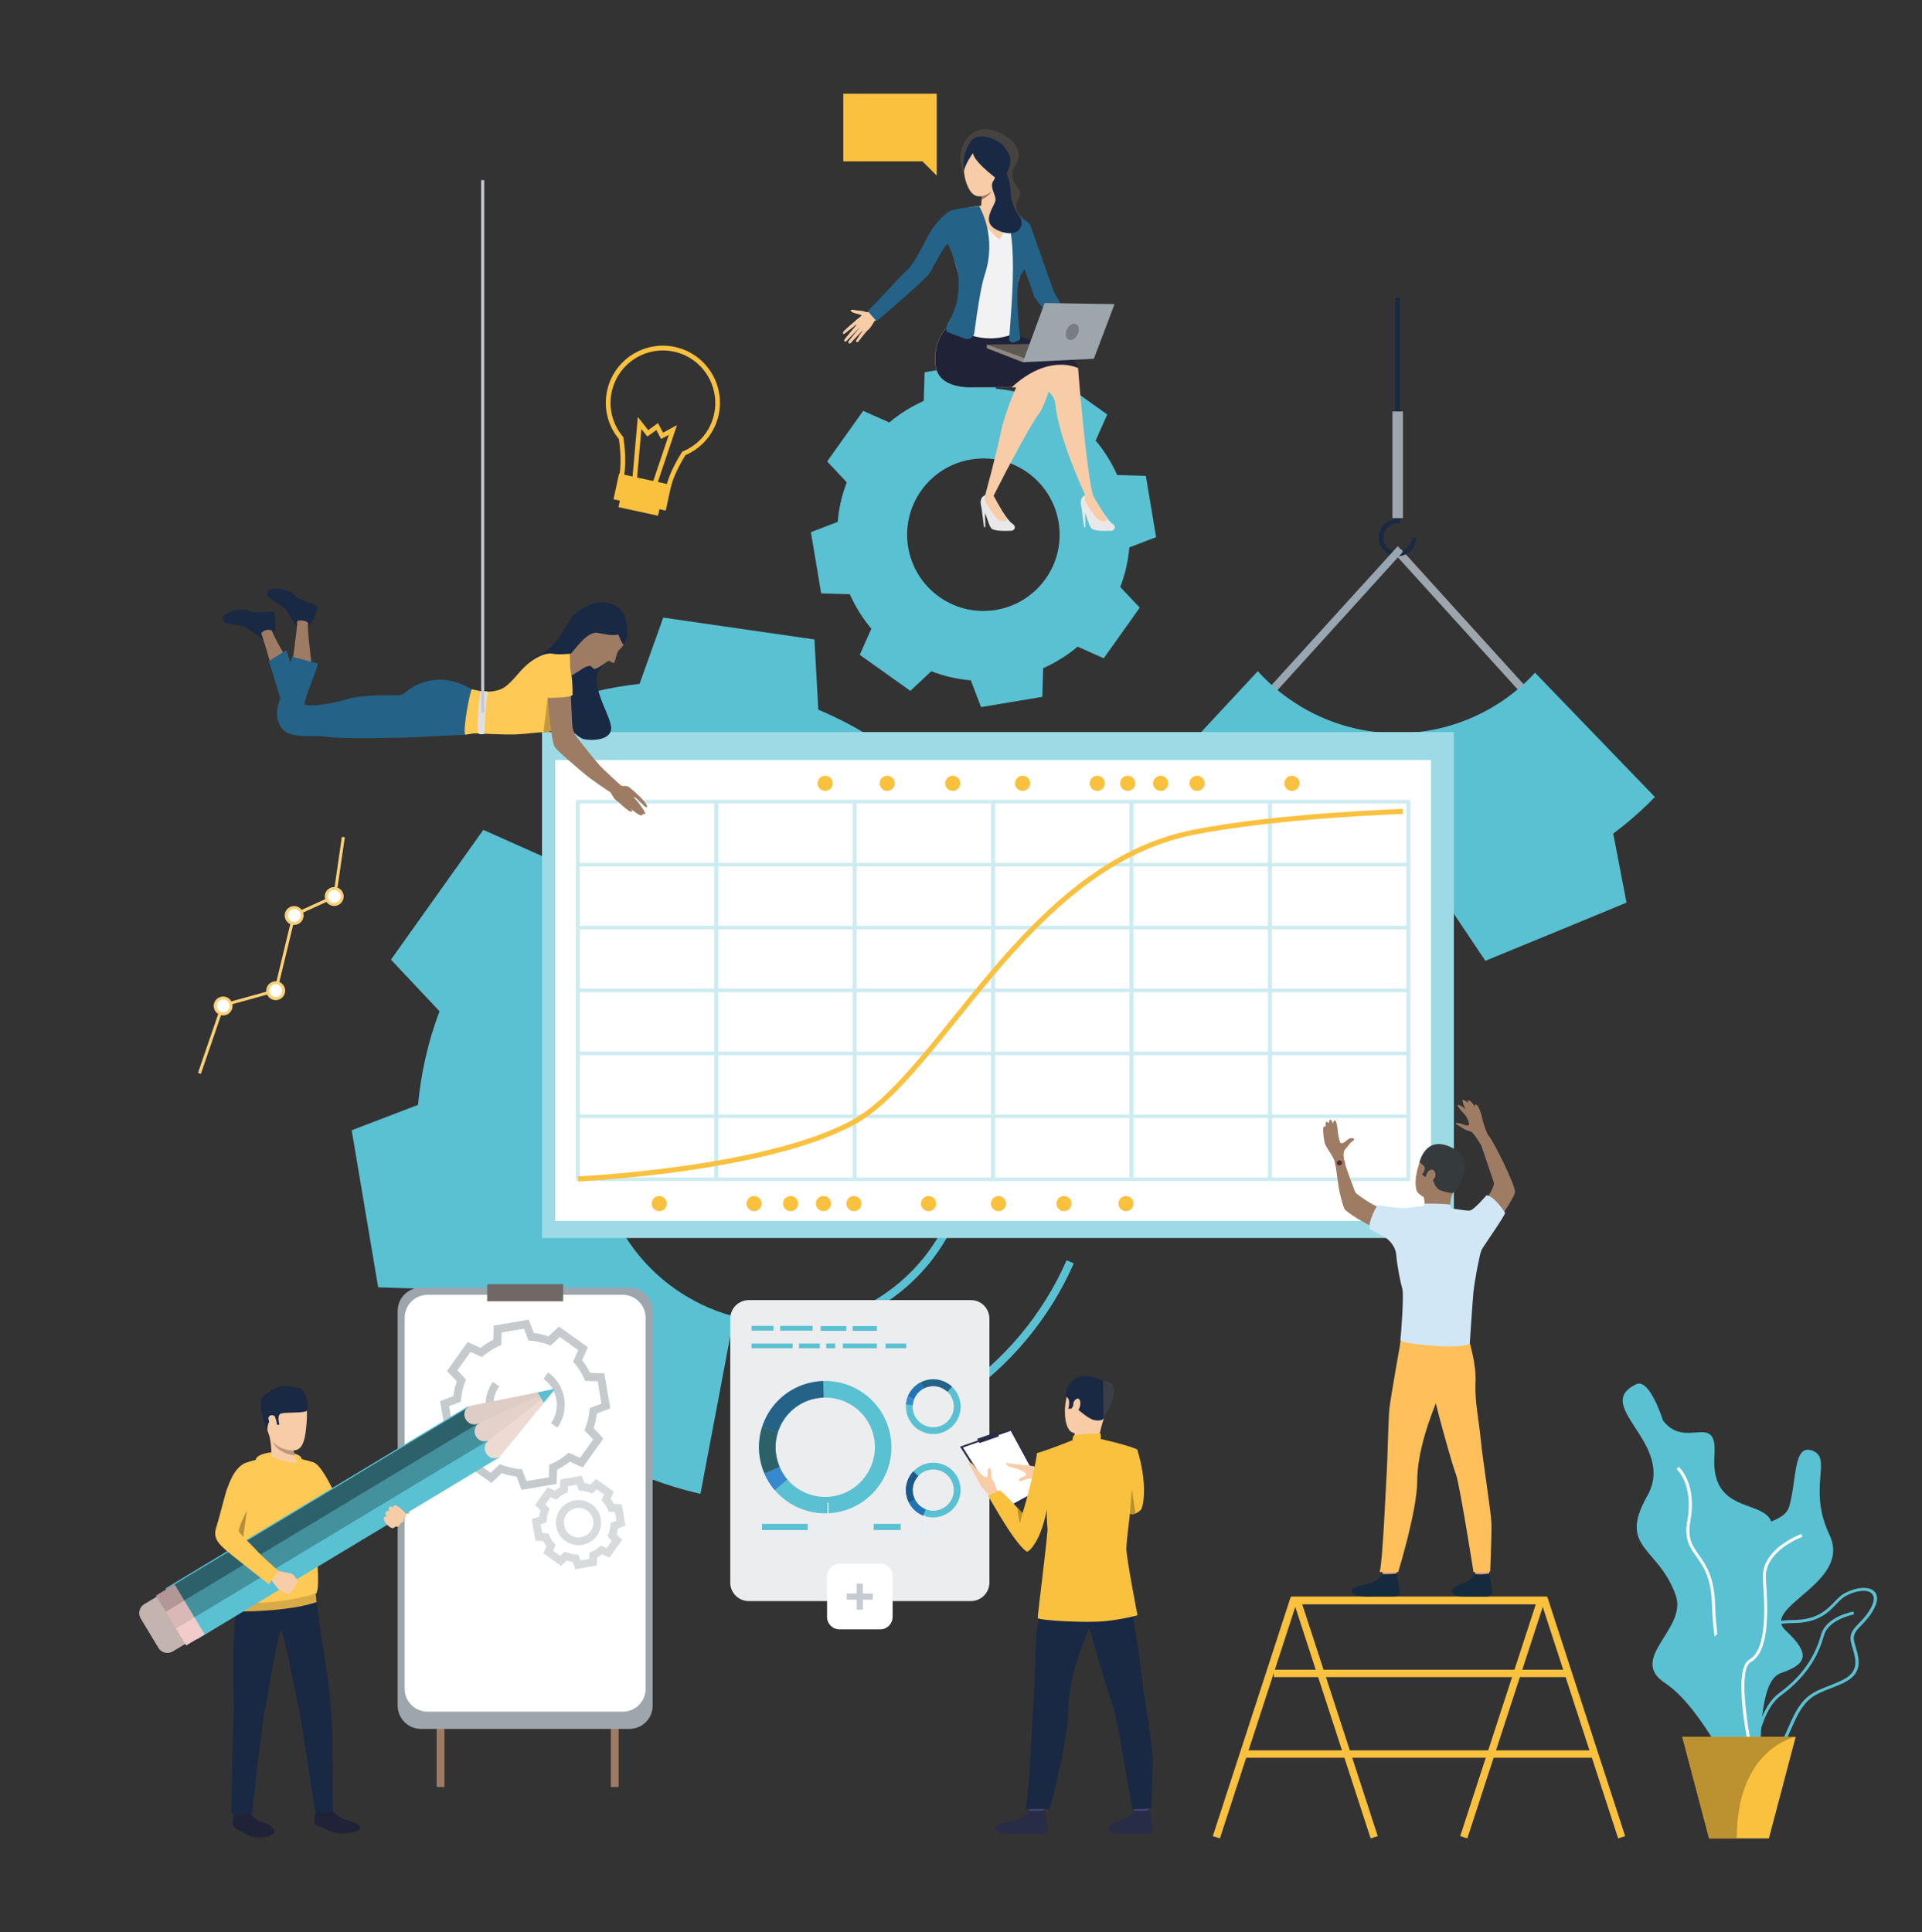 <?xml version="1.0" encoding="utf-8"?>
<!-- Generator: Adobe Illustrator 16.0.0, SVG Export Plug-In . SVG Version: 6.00 Build 0)  -->
<!DOCTYPE svg PUBLIC "-//W3C//DTD SVG 1.1//EN" "http://www.w3.org/Graphics/SVG/1.1/DTD/svg11.dtd">
<svg version="1.1" id="Слой_1" xmlns="http://www.w3.org/2000/svg" xmlns:xlink="http://www.w3.org/1999/xlink" x="0px" y="0px"
	 width="381px" height="383px" viewBox="0 0 381 383" enable-background="new 0 0 381 383" xml:space="preserve">
<rect x="0" y="0" width="381" height="383" fill="#333333" stroke="none"/>
<g>
	<g>
		<g>
			<path fill="#5AC1D3" d="M119.135,302.944L93.41,284.637l5.738-12.862c-4.061-4.897-7.456-10.305-10.091-16.141l-14.092-0.449
				l-5.25-31.13l13.154-5.035c0.585-6.363,2.01-12.607,4.254-18.562l-9.622-10.228l18.309-25.724l12.861,5.738
				c4.88-4.061,10.306-7.456,16.142-10.091l0.449-14.091l31.13-5.25l5.035,13.155c6.362,0.585,12.607,2.01,18.562,4.255
				l10.266-9.642l25.725,18.307l-5.737,12.862c4.06,4.898,7.455,10.325,10.09,16.142l14.092,0.448l5.25,31.131l-13.153,5.035
				c-0.254,2.791-0.685,5.602-1.27,8.354l-0.176,0.78l-34.722-8.548l0.137-0.723c2.537-13.839-3.22-28.048-14.677-36.205
				c-16.336-11.612-39.074-7.787-50.688,8.549c-11.612,16.336-7.787,39.074,8.549,50.687c3.416,2.421,7.162,4.235,11.145,5.367
				l0.684,0.195l-6.654,35.171l-0.801-0.195c-2.89-0.684-5.776-1.562-8.588-2.614L119.135,302.944z M95.363,284.109l23.636,16.824
				l10.053-9.427l0.448,0.176c2.615,0.995,5.328,1.854,8.041,2.537l6.089-32.165c-3.884-1.19-7.571-2.985-10.93-5.387
				c-17.038-12.12-21.02-35.834-8.898-52.872c12.119-17.039,35.834-21.021,52.871-8.9c11.75,8.354,17.762,22.836,15.438,37.044
				l31.734,7.827c0.526-2.596,0.897-5.23,1.133-7.866l0.038-0.486l12.882-4.919l-4.82-28.612l-13.779-0.43l-0.194-0.448
				c-2.675-6.013-6.167-11.594-10.383-16.59l-0.312-0.371l5.621-12.589l-23.636-16.824l-10.051,9.427l-0.449-0.175
				c-6.109-2.342-12.53-3.807-19.088-4.372l-0.488-0.039l-4.918-12.881l-28.632,4.801l-0.431,13.779l-0.448,0.194
				c-6.012,2.674-11.594,6.167-16.591,10.384l-0.369,0.312l-12.59-5.621l-16.823,23.636l9.427,10.053l-0.176,0.447
				c-2.342,6.109-3.807,12.53-4.372,19.068l-0.039,0.488l-12.881,4.938l4.819,28.613l13.779,0.429l0.195,0.449
				c2.674,6.012,6.168,11.593,10.384,16.59l0.312,0.371L95.363,284.109z"/>
		</g>
		<path fill="#5AC1D3" d="M162.21,140.677l-0.762-13.916l-29.979-4.333l-4.685,13.135c-2.869,0.312-5.719,0.801-8.549,1.465
			l7.065,33.472c10.598-2.732,21.995-0.663,30.974,5.776l16.297-30.232C169.237,143.955,165.781,142.18,162.21,140.677z"/>
		<g>
			<path fill="#5AC1D3" d="M154.676,264.417v-1.562c15.009,0,28.34-8.998,33.922-22.933l1.443,0.585
				C184.226,255.029,170.329,264.417,154.676,264.417z"/>
		</g>
		<g>
			<path fill="#5AC1D3" d="M154.676,275.073v-1.562c11.086,0,21.509-3.63,30.174-10.48l0.977,1.229
				C176.887,271.326,166.114,275.073,154.676,275.073z"/>
		</g>
		<g>
			<path fill="#5AC1D3" d="M190.217,277.552l-0.879-1.288c9.739-6.577,17.391-15.73,22.094-26.446l1.426,0.625
				C208.017,261.431,200.191,270.799,190.217,277.552z"/>
		</g>
		<g>
			
				<rect x="288.965" y="104.498" transform="matrix(0.741 -0.672 0.672 0.741 -7.747 226.676)" fill="#9EA6AD" width="1.562" height="37.748"/>
		</g>
		<path fill="#5AC1D3" d="M236.24,212.032l-2.519-14.931l-13.936-0.449c-2.674-5.973-6.188-11.633-10.501-16.785l5.68-12.725
			l-24.67-17.566l-10.147,9.525c-2.558-0.977-5.173-1.796-7.788-2.479l-6.265,33.766c3.531,1.132,6.947,2.829,10.13,5.094
			c12.14,8.646,17.525,23.245,15.009,36.985l33.236,8.178c0.625-2.889,1.055-5.815,1.309-8.744l13.019-4.977L236.24,212.032z
			 M124.424,204.244c2.889-4.061,6.44-7.357,10.402-9.855l-16.961-29.725c-3.162,1.912-6.206,4.059-9.075,6.479l-12.726-5.68
			l-8.783,12.335l-8.782,12.335l9.524,10.147c-2.401,6.267-3.864,12.766-4.411,19.283l-13.019,4.979l2.519,14.931l2.518,14.931
			l13.937,0.449c2.674,5.973,6.167,11.632,10.5,16.785l-5.68,12.725l12.335,8.783l12.335,8.783l10.148-9.525
			c2.929,1.113,5.914,2.051,8.938,2.752l6.383-33.667c-3.981-1.132-7.827-2.946-11.379-5.465
			C116.442,244.139,112.538,220.951,124.424,204.244z"/>
		<path fill="#5AC1D3" d="M222.07,116.357c0.976-2.557,1.581-5.191,1.796-7.846l5.309-2.03l-1.015-6.069l-1.017-6.07l-5.68-0.176
			c-1.093-2.439-2.518-4.743-4.272-6.832l2.303-5.172l-5.016-3.571l-5.036-3.611l-4.138,3.884c-2.558-0.976-5.191-1.58-7.847-1.795
			l-2.028-5.309l-6.07,1.016l-6.07,1.014l-0.175,5.681c-2.44,1.093-4.743,2.519-6.831,4.274l-5.173-2.303l-3.571,5.016l-3.572,5.016
			l3.886,4.139c-0.978,2.557-1.581,5.191-1.796,7.846l-5.31,2.029l1.016,6.07l1.015,6.07l5.68,0.176
			c1.094,2.439,2.519,4.743,4.274,6.831l-2.303,5.172l5.016,3.572l5.016,3.571l4.139-3.884c2.558,0.976,5.191,1.581,7.847,1.796
			l2.029,5.309l6.069-1.016l6.069-1.015l0.176-5.679c2.439-1.094,4.743-2.518,6.831-4.274l5.172,2.304l3.572-5.017l3.57-5.017
			L222.07,116.357z M186.177,118.31c-6.812-4.84-8.394-14.287-3.553-21.079c4.84-6.792,14.287-8.393,21.079-3.552
			c6.791,4.84,8.392,14.287,3.552,21.079C202.416,121.568,192.969,123.15,186.177,118.31z"/>
		<g>
			<path fill="#192944" d="M277.031,110.269c2.03,0,3.708-1.659,3.708-3.708h-0.878c0,1.562-1.27,2.83-2.83,2.83
				c-1.562,0-2.83-1.27-2.83-2.83s1.269-2.83,2.83-2.83h0.43V58.978h-0.879v43.935c-1.834,0.215-3.259,1.775-3.259,3.668
				C273.341,108.609,275,110.269,277.031,110.269z"/>
		</g>
		<g>
			<rect x="276.019" y="81.568" fill="#9EA6AD" width="2.089" height="21.137"/>
		</g>
		<g>
			<polygon fill="#98A6B1" points="252.282,137.867 251.131,136.832 277.089,108.259 278.084,109.41 			"/>
		</g>
		<path fill="#5AC1D3" d="M319.793,165.248c2.967-2.225,5.719-4.646,8.256-7.26l-23.753-24.632
			c-3.552,3.864-8.002,7.046-13.192,9.193c-14.932,6.147-31.54,1.854-41.769-9.505l-23.323,25.099
			c2.459,2.519,5.095,4.821,7.865,6.929l-2.713,13.683l13.975,5.815l13.976,5.816l7.787-11.555
			c6.479,0.937,13.136,0.976,19.791,0.059l7.748,11.573l13.993-5.756l13.993-5.777L319.793,165.248z"/>
		<g>
			<g>
				<polygon fill="#FAC13F" points="256.948,317.992 304.452,317.992 289.463,363.975 290.868,364.424 306.483,316.509 
					255.873,316.509 240.416,363.975 241.822,364.424 				"/>
			</g>
			<g>
				<polygon fill="#FAC13F" points="273.108,363.975 258.137,317.992 305.643,317.992 320.769,364.424 322.155,363.975 
					306.715,316.509 256.108,316.509 271.702,364.424 				"/>
			</g>
			<g>
				<rect x="252.516" y="330.99" fill="#FAC13F" width="58.144" height="1.465"/>
			</g>
			<g>
				<rect x="246.525" y="346.976" fill="#FAC13F" width="69.58" height="1.464"/>
			</g>
		</g>
		<g>
			<g>
				<path fill="#FAC13F" d="M126.611,99.222c-1.19-0.353-2.206-1.035-2.908-1.952c-0.801-1.054-1.111-2.283-0.858-3.474
					c0.332-2.382,0.098-4.958-0.155-6.753c-2.401-2.889-3.201-6.754-2.147-10.364c1.737-5.992,8.021-9.447,14.015-7.709
					c5.991,1.737,9.445,8.021,7.709,14.013c-0.938,3.26-3.278,5.895-6.382,7.241c-1.288,2.069-2.226,4.021-2.753,5.796
					c-0.547,2.439-3.26,3.904-6.09,3.299C126.883,99.3,126.747,99.261,126.611,99.222z M134.3,69.887
					c-5.505-1.6-11.263,1.581-12.862,7.085c-0.977,3.356-0.194,6.948,2.05,9.603l0.078,0.099l0.02,0.137
					c0.273,1.854,0.526,4.606,0.177,7.163v0.039c-0.195,0.917,0.039,1.895,0.683,2.732c0.664,0.858,1.64,1.463,2.791,1.717
					c2.343,0.508,4.567-0.663,4.997-2.614v-0.021v-0.02c0.564-1.893,1.561-3.98,2.946-6.167l0.077-0.117l0.138-0.059
					c2.928-1.21,5.114-3.65,5.992-6.694C142.966,77.244,139.784,71.468,134.3,69.887z"/>
			</g>
			<g>
				<polygon fill="#FAC13F" points="125.342,95.025 126.435,82.652 128.503,85.267 130.436,83.861 131.431,85.773 134.202,84.271 
					130.24,96.039 129.363,95.748 132.582,86.203 131.06,87.023 130.104,85.246 128.327,86.535 127.137,85.052 126.259,95.104 				
					"/>
			</g>
			<g>
				
					<rect x="122.912" y="98.188" transform="matrix(0.977 0.212 -0.212 0.977 24.022 -24.62)" fill="#FAC13F" width="8.022" height="3.241"/>
			</g>
			<g>
				
					<rect x="122.097" y="94.954" transform="matrix(0.977 0.212 -0.212 0.977 23.559 -24.774)" fill="#FAC13F" width="10.598" height="5.21"/>
			</g>
		</g>
		<g>
			<g>
				<g>
					<g>
						<polygon fill="#FFD078" points="39.817,212.871 39.25,212.676 43.935,199.033 54.415,196.145 58.027,181.175 66.087,177.506 
							67.765,165.893 68.351,165.972 66.614,177.916 58.533,181.604 54.904,196.613 44.403,199.521 						"/>
					</g>
				</g>
			</g>
			<g>
				<g>
					<path fill="#FFFFFF" d="M55.879,195.364c0.566,0.663,0.47,1.659-0.194,2.226c-0.663,0.565-1.659,0.469-2.226-0.194
						c-0.565-0.664-0.469-1.659,0.195-2.226C54.318,194.604,55.314,194.701,55.879,195.364z"/>
				</g>
			</g>
			<g>
				<g>
					<path fill="#FFD078" d="M55.86,197.823c-0.8,0.664-1.971,0.566-2.635-0.233c-0.663-0.8-0.566-1.971,0.233-2.635
						c0.801-0.663,1.972-0.565,2.636,0.233C56.756,195.97,56.66,197.16,55.86,197.823z M53.85,195.403
						c-0.547,0.449-0.605,1.27-0.156,1.796c0.448,0.547,1.269,0.604,1.795,0.156c0.547-0.449,0.605-1.27,0.156-1.796
						C55.197,195.013,54.376,194.935,53.85,195.403z"/>
				</g>
			</g>
			<g>
				<g>
					<path fill="#FFFFFF" d="M59.529,180.473c0.566,0.663,0.469,1.659-0.194,2.225c-0.664,0.566-1.658,0.47-2.226-0.194
						c-0.565-0.663-0.468-1.658,0.195-2.226C57.968,179.711,58.963,179.809,59.529,180.473z"/>
				</g>
			</g>
			<g>
				<g>
					<path fill="#FFD078" d="M59.509,182.912c-0.801,0.664-1.972,0.565-2.636-0.234c-0.663-0.8-0.564-1.971,0.234-2.635
						c0.801-0.663,1.972-0.566,2.635,0.233C60.407,181.077,60.31,182.248,59.509,182.912z M57.499,180.492
						c-0.547,0.448-0.604,1.27-0.155,1.796c0.448,0.547,1.269,0.604,1.796,0.155c0.546-0.447,0.604-1.269,0.155-1.795
						C58.846,180.121,58.027,180.043,57.499,180.492z"/>
				</g>
			</g>
			<g>
				<g>
					<path fill="#FFFFFF" d="M67.473,176.706c0.564,0.663,0.468,1.657-0.195,2.225c-0.664,0.566-1.659,0.469-2.226-0.195
						c-0.565-0.663-0.469-1.658,0.194-2.225C65.911,175.944,66.906,176.022,67.473,176.706z"/>
				</g>
			</g>
			<g>
				<g>
					<path fill="#FFD078" d="M67.453,179.146c-0.801,0.663-1.972,0.565-2.635-0.233c-0.664-0.801-0.566-1.973,0.233-2.636
						c0.801-0.664,1.972-0.565,2.636,0.234C68.351,177.291,68.253,178.481,67.453,179.146z M65.424,176.726
						c-0.547,0.448-0.604,1.27-0.156,1.795c0.449,0.547,1.269,0.605,1.796,0.156c0.547-0.449,0.604-1.27,0.156-1.796
						C66.789,176.354,65.97,176.276,65.424,176.726z"/>
				</g>
			</g>
			<g>
				<g>
					<path fill="#FFFFFF" d="M45.438,198.408c0.564,0.663,0.468,1.659-0.195,2.226c-0.664,0.565-1.659,0.469-2.226-0.195
						c-0.565-0.663-0.469-1.659,0.194-2.225C43.896,197.647,44.891,197.745,45.438,198.408z"/>
				</g>
			</g>
			<g>
				<g>
					<path fill="#FFD078" d="M45.438,200.849c-0.801,0.663-1.972,0.566-2.635-0.234c-0.664-0.8-0.566-1.971,0.232-2.635
						c0.801-0.663,1.973-0.564,2.636,0.234C46.335,199.014,46.218,200.185,45.438,200.849z M43.407,198.429
						c-0.546,0.448-0.604,1.269-0.156,1.795c0.449,0.547,1.27,0.605,1.796,0.156c0.548-0.448,0.605-1.27,0.156-1.795
						C44.754,198.058,43.954,197.979,43.407,198.429z"/>
				</g>
			</g>
		</g>
		<polygon display="none" fill="#FAC13F" points="363.063,126.722 372.569,126.722 369.66,120.69 360.174,120.69 		"/>
		<polygon display="none" fill="#FAC13F" points="358.632,126.722 360.897,126.722 357.989,120.69 355.724,120.69 		"/>
		<g>
			<rect x="107.442" y="145.115" fill="#9CDAE5" width="180.763" height="100.295"/>
			<rect x="110.06" y="150.666" fill="#FFFFFF" width="173.604" height="91.348"/>
			<g opacity="0.5">
				<g>
					<path fill="#9CDAE5" d="M279.18,234.127H114.543c-0.219,0-0.397-0.162-0.397-0.361v-74.852c0-0.198,0.179-0.361,0.397-0.361
						h164.638c0.22,0,0.398,0.163,0.398,0.361v74.835C279.579,233.965,279.4,234.127,279.18,234.127z M114.942,233.405h163.843
						v-74.13H114.942V233.405z"/>
				</g>
				<g>
					<path fill="#9CDAE5" d="M279.18,221.644H114.543c-0.219,0-0.397-0.164-0.397-0.362c0-0.197,0.179-0.36,0.397-0.36h164.638
						c0.22,0,0.398,0.163,0.398,0.36C279.579,221.479,279.4,221.644,279.18,221.644z"/>
				</g>
				<g>
					<path fill="#9CDAE5" d="M279.18,209.176H114.543c-0.219,0-0.397-0.162-0.397-0.36s0.179-0.36,0.397-0.36h164.638
						c0.22,0,0.398,0.162,0.398,0.36S279.4,209.176,279.18,209.176z"/>
				</g>
				<g>
					<path fill="#9CDAE5" d="M279.18,196.692H114.543c-0.219,0-0.397-0.163-0.397-0.362c0-0.197,0.179-0.359,0.397-0.359h164.638
						c0.22,0,0.398,0.162,0.398,0.359C279.579,196.529,279.4,196.692,279.18,196.692z"/>
				</g>
				<g>
					<path fill="#9CDAE5" d="M279.18,184.225H114.543c-0.219,0-0.397-0.163-0.397-0.361c0-0.197,0.179-0.358,0.397-0.358h164.638
						c0.22,0,0.398,0.162,0.398,0.358C279.579,184.062,279.4,184.225,279.18,184.225z"/>
				</g>
				<g>
					<path fill="#9CDAE5" d="M279.18,171.759H114.543c-0.219,0-0.397-0.162-0.397-0.361c0-0.198,0.179-0.359,0.397-0.359h164.638
						c0.22,0,0.398,0.161,0.398,0.359C279.579,171.597,279.4,171.759,279.18,171.759z"/>
				</g>
				<g>
					<path fill="#9CDAE5" d="M251.741,234.127c-0.221,0-0.398-0.162-0.398-0.361v-74.852c0-0.198,0.179-0.361,0.398-0.361
						c0.219,0,0.397,0.163,0.397,0.361v74.835C252.139,233.965,251.96,234.127,251.741,234.127z"/>
				</g>
				<g>
					<path fill="#9CDAE5" d="M224.299,234.127c-0.219,0-0.396-0.162-0.396-0.361v-74.852c0-0.198,0.178-0.361,0.396-0.361
						c0.222,0,0.396,0.163,0.396,0.361v74.835C224.697,233.965,224.521,234.127,224.299,234.127z"/>
				</g>
				<g>
					<path fill="#9CDAE5" d="M196.863,234.127c-0.219,0-0.398-0.162-0.398-0.361v-74.852c0-0.198,0.181-0.361,0.398-0.361
						s0.396,0.163,0.396,0.361v74.835C197.259,233.965,197.08,234.127,196.863,234.127z"/>
				</g>
				<g>
					<path fill="#9CDAE5" d="M169.422,234.127c-0.219,0-0.397-0.162-0.397-0.361v-74.852c0-0.198,0.179-0.361,0.397-0.361
						s0.398,0.163,0.398,0.361v74.835C169.821,233.965,169.641,234.127,169.422,234.127z"/>
				</g>
				<g>
					<path fill="#9CDAE5" d="M141.983,234.127c-0.219,0-0.398-0.162-0.398-0.361v-74.852c0-0.198,0.18-0.361,0.398-0.361
						c0.218,0,0.397,0.163,0.397,0.361v74.835C142.38,233.965,142.2,234.127,141.983,234.127z"/>
				</g>
			</g>
			<g display="none">
				<path display="inline" fill="#FAC13F" d="M114.174,234.889c-0.3,0-0.577-0.159-0.718-0.438
					c-0.197-0.397-0.039-0.875,0.358-1.073l27.34-13.7l14.099-13.562l13.083-27.358c0.041-0.102,0.12-0.18,0.18-0.26l14.874-13.263
					c0.179-0.158,0.438-0.238,0.696-0.179c0.239,0.06,0.457,0.218,0.557,0.438l12.547,26.98l14.913,26.486l11.235-12.904
					c0.14-0.16,0.357-0.261,0.574-0.278c0.219-0.021,0.438,0.078,0.598,0.237l12.767,12.826l13.342-40.027
					c0.039-0.118,0.1-0.218,0.199-0.317l27.438-27.499c0.318-0.318,0.814-0.318,1.133,0c0.318,0.317,0.318,0.814,0,1.133
					l-27.301,27.359l-13.699,41.061c-0.08,0.258-0.299,0.457-0.575,0.517c-0.259,0.061-0.56-0.019-0.736-0.219l-13.084-13.142
					l-11.414,13.102c-0.178,0.199-0.418,0.3-0.676,0.28c-0.258-0.021-0.478-0.182-0.615-0.398l-15.47-27.499
					c-0.02-0.021-0.02-0.042-0.02-0.06l-12.109-26.029l-13.958,12.447l-13.083,27.36c-0.041,0.079-0.102,0.159-0.159,0.238
					l-14.296,13.74c-0.06,0.06-0.121,0.1-0.2,0.139l-27.438,13.74C114.412,234.849,114.292,234.889,114.174,234.889z"/>
			</g>
			<g display="none">
				<path display="inline" fill="#9CDAE5" d="M114.174,234.889c-0.2,0-0.398-0.081-0.559-0.22c-0.318-0.297-0.318-0.814-0.019-1.132
					l40.245-41.24c0.298-0.317,0.795-0.317,1.112-0.021l14.078,13.224l26.902-26.942c0.299-0.299,0.796-0.317,1.112-0.02
					l13.701,13.202l12.605-13.164c0.139-0.159,0.356-0.237,0.557-0.237c0.201,0,0.416,0.078,0.576,0.237l26.664,26.666
					l26.944-54.006c0.197-0.396,0.677-0.557,1.072-0.357c0.398,0.199,0.56,0.676,0.357,1.074l-27.439,54.999
					c-0.117,0.238-0.338,0.397-0.576,0.438c-0.26,0.039-0.518-0.04-0.694-0.22l-26.863-26.923l-12.586,13.164
					c-0.141,0.158-0.34,0.238-0.56,0.238c-0.198,0-0.415-0.08-0.575-0.218l-13.719-13.204l-26.884,26.942
					c-0.299,0.299-0.796,0.317-1.113,0.021l-14.078-13.222l-39.688,40.681C114.572,234.808,114.371,234.889,114.174,234.889z"/>
			</g>
			<circle fill="#FAC13F" cx="175.872" cy="155.279" r="1.5"/>
			<circle fill="#FAC13F" cx="163.571" cy="155.279" r="1.5"/>
			<circle fill="#FAC13F" cx="188.851" cy="155.279" r="1.5"/>
			<circle fill="#FAC13F" cx="202.712" cy="155.279" r="1.5"/>
			<circle fill="#FAC13F" cx="217.509" cy="155.279" r="1.5"/>
			<circle fill="#FAC13F" cx="223.552" cy="155.279" r="1.5"/>
			<circle fill="#FAC13F" cx="230.073" cy="155.279" r="1.5"/>
			<circle fill="#FAC13F" cx="237.296" cy="155.279" r="1.5"/>
			<circle fill="#FAC13F" cx="256.108" cy="155.279" r="1.5"/>
			<circle fill="#FAC13F" cx="210.912" cy="238.59" r="1.5"/>
			<circle fill="#FAC13F" cx="223.214" cy="238.59" r="1.5"/>
			<circle fill="#FAC13F" cx="197.934" cy="238.59" r="1.5"/>
			<circle fill="#FAC13F" cx="184.073" cy="238.59" r="1.5"/>
			<circle fill="#FAC13F" cx="169.275" cy="238.59" r="1.5"/>
			<circle fill="#FAC13F" cx="163.232" cy="238.59" r="1.5"/>
			<circle fill="#FAC13F" cx="156.711" cy="238.59" r="1.5"/>
			<circle fill="#FAC13F" cx="149.489" cy="238.59" r="1.5"/>
			<circle fill="#FAC13F" cx="130.677" cy="238.59" r="1.5"/>
		</g>
		<polygon display="none" fill="#FAC13F" points="325.843,119.539 364.274,119.539 363.004,116.533 324.574,116.533 		"/>
		<g>
			<g>
				<g>
					<path fill="#9E7B63" d="M280.895,236.175c0,0-0.917-1.602,0.547-5.913c1.404-4.157,6.283-3.787,7.826-1.113
						c1.541,2.674,1.033,4.313-1.249,7.339C285.736,239.492,281.832,237.561,280.895,236.175z"/>
				</g>
			</g>
			<g>
				<g>
					<path fill="#EEA886" d="M292.214,310.204c0,0,0.234,1.775,0.273,2.029c0.039,0.273,2.674-0.155,2.674-0.155l0.215-2.107
						C295.377,309.99,292.547,309.971,292.214,310.204z"/>
				</g>
			</g>
			<g>
				<g>
					<path fill="#152B3D" d="M292.449,312.02c0,0-0.84,1.073-1.659,1.522c-0.819,0.469-2.088,0.645-2.576,1.132
						c-0.352,0.352-1.269,1.835,2.107,1.814c3.377-0.02,4.997,0.216,5.367-0.37c0.371-0.565-0.526-4.217-0.526-4.217
						S294.362,312.137,292.449,312.02z"/>
				</g>
			</g>
			<g>
				<g>
					<path fill="#EEA886" d="M273.848,310.204c0,0,0.234,1.775,0.273,2.029c0.039,0.273,2.674-0.155,2.674-0.155l0.215-2.107
						C277.01,309.99,274.18,309.971,273.848,310.204z"/>
				</g>
			</g>
			<g>
				<g>
					<path fill="#152B3D" d="M274.103,312.02c0,0-0.84,1.073-1.659,1.522c-0.819,0.469-3.807,0.839-4.274,1.327
						c-0.351,0.352-0.917,1.736,3.826,1.619c3.376-0.098,4.996,0.216,5.367-0.37c0.37-0.565-0.527-4.217-0.527-4.217
						S275.781,312.078,274.103,312.02z"/>
				</g>
			</g>
			<g>
				<g>
					<path fill="#FFC05C" d="M291.318,266.212c0,0,1.366,4.216,1.171,7.866c-0.176,3.648,0.702,7.631,1.054,11.417
						c0.41,4.234,2.05,14.268,2.108,16.551c0.058,2.265-0.254,9.505-0.254,9.505l-3.3,0.078c0,0-2.771-17.546-3.474-19.342
						c-0.723-1.795-4.274-14.561-4.392-15.984C284.134,274.878,291.318,266.212,291.318,266.212z"/>
				</g>
			</g>
			<g>
				<g>
					<path fill="#FFC05C" d="M277.674,265.764c0,0-1.99,11.164-2.245,13.389c-0.233,2.226-0.391,10.773-0.507,12.18
						c-0.117,1.386-0.801,18.229-1.425,20.298h3.669c0,0,3.768-12.237,3.768-18.015c0-5.797,2.497-12.589,4.099-16.396
						c1.62-3.825,5.309-3.903,6.285-10.988C291.318,266.212,279.002,263.519,277.674,265.764z"/>
				</g>
			</g>
			<g>
				<g>
					<path fill="#9E7B63" d="M282.221,237.326c0,0,0.41,1.211,0,2.068c-0.408,0.858,5.289,0.353,5.289,0.353
						s-0.253-1.776,0.488-3.24C288.74,235.023,282.221,237.326,282.221,237.326z"/>
				</g>
			</g>
			<g>
				<g>
					<path fill="#FFC05C" d="M291.589,267.13c0,0-2.049,2.106-14.091-0.332l0.176-1.034l13.701,0.507L291.589,267.13z"/>
				</g>
			</g>
			<g>
				<g>
					<path fill="#9E7B63" d="M281.364,239.669c0,0-2.108,0.215-2.713,0.331c-0.605,0.117-4.646-0.723-5.484-0.819
						c-0.84-0.078-4.372-2.518-4.489-2.811c-0.116-0.293-2.146-5.466-2.264-6.577c-0.118-1.112-1.991-0.547-1.835,0.233
						c0.293,1.444,0.684,4.938,0.896,5.952c0.234,1.094,0.841,3.572,1.191,3.885c0.352,0.312,3.532,2.732,6.655,3.768
						c3.122,1.034,5.483,2.557,5.483,2.557h15.398c0,0,5.992-8.567,6.129-9.855s-4.177-9.856-5.035-10.931
						c-0.858-1.072-2.107,0.353-2.107,0.353s2.575,7.553,2.928,8.627c0.352,1.073-3.006,5.796-3.923,5.814
						c-0.917,0.02-3.279-0.292-4.313-0.33c-1.054-0.039-2.146-0.509-2.146-0.509L281.364,239.669z"/>
				</g>
			</g>
			<g>
				<g>
					<path fill="#D1E7F5" d="M274.728,245.388c0,0,1.893,1.249,2.049,3.396c0.176,2.147,0.858,5.544,1.21,6.715
						c0.352,1.15-0.292,9.583-0.391,10.188c-0.077,0.604,11.926,2.029,13.761,0.604c0,0,0.507-7.865,0.722-10.109
						c0.215-2.245,1.249-7.651,1.601-8.393c0.353-0.724,4.51-6.577,4.685-7.358c0,0-2.166-3.435-3.708-3.474
						c0,0-2.459,2.889-3.259,3.005c-0.802,0.137-5.72-0.78-5.72-0.78s-0.526,0.723-3.396-0.137c0,0-3.396,0.391-3.942,0.448
						c-0.663,0.078-5.309-0.586-5.309-0.586s-1.874,3.144-1.542,4.743L274.728,245.388z"/>
				</g>
			</g>
			<g>
				<g>
					<path fill="#9E7B63" d="M266.51,230.476c0,0-0.43-1.99,0.078-2.557c0.292-0.331,0.977-1.19,1.055-1.309
						c0.059-0.116,0.8-0.546,0.8-0.761s-0.723-0.469-1.366,0.117c-0.624,0.585-1.034,0.722-1.288,0.644
						c-0.254-0.059-0.624-2.166-0.644-2.692c-0.039-0.526-0.234-1.894-0.566-1.814c-0.332,0.098-0.312,0.702-0.312,0.702
						s-0.369-1.054-0.624-0.839c-0.254,0.214-0.215,0.722-0.215,0.722s-0.469-0.585-0.604-0.156c-0.117,0.431,0,0.802,0,0.802
						s-0.487-0.273-0.526,0.39c-0.039,0.664,0.137,2.615,0.487,3.318c0.352,0.702,1.659,2.518,1.814,3.239
						C264.754,230.983,266.51,230.476,266.51,230.476z"/>
				</g>
			</g>
			<g>
				<g>
					<path fill="#9E7B63" d="M293.581,226.982c0,0-1.425-2.399-1.913-2.614c-0.487-0.216-1.171-0.332-1.774-0.763
						c-0.605-0.429-1.405-0.779-1.348-0.937c0.039-0.138,0.761-0.078,1.503,0.233c0.762,0.332,1.094,0.177,1.171,0
						c0.078-0.176-0.409-1.386-0.625-1.679c-0.233-0.293-1.854-1.932-1.601-2.166c0.273-0.233,1.327,0.663,1.503,0.839
						c0,0-0.839-1.775-0.507-1.854c0.331-0.077,0.937,0.547,0.937,0.547s-0.077-1.522,1.562,0.937c0,0-0.353-0.818,0.156-0.546
						c0.507,0.273,0.995,1.814,1.15,2.576c0.156,0.78,0.878,3.24,1.483,3.825C295.883,225.987,293.581,226.982,293.581,226.982z"/>
				</g>
			</g>
			<g>
				<g>
					<path fill="#353A3D" d="M287.999,236.487c0,0-0.761,0.06-2.361-0.487c-1.601-0.546-1.718-3.356-2.068-3.024
						c-0.702,0.684-1.386,0.214-1.641-0.195c0,0,0.781-1.034,0.431-1.521c-0.371-0.488-0.956-0.859-0.956-0.859
						s1.132-5.444,6.265-2.966C293.678,230.34,287.999,236.487,287.999,236.487z"/>
				</g>
			</g>
			<g>
				<g>
					<path fill="#D1E7F5" d="M282.221,239.376l0.177-0.78c0,0,3.278-0.059,5.073,0.194l0.195,0.938
						C287.667,239.728,285.365,240.762,282.221,239.376z"/>
				</g>
			</g>
			<g>
				<g>
					<path fill="#9E7B63" d="M283.042,232.291c0.292-0.488,1.405-0.819,1.522,0.565c0.097,1.093-1.973,2.283-1.991,1.27
						C282.554,233.111,282.846,232.623,283.042,232.291z"/>
				</g>
			</g>
			<g>
				<g>
					<path fill="#E55353" d="M266.432,230.027c0,0-1.189,0.021-1.757,0.546c0,0-0.039,0.332,0.099,0.605
						c0,0,1.033-0.488,1.814-0.566C266.589,230.593,266.57,230.164,266.432,230.027z"/>
				</g>
			</g>
			<g>
				<g>
					<path fill="#353A3D" d="M265.047,230.32c-0.117,0.253,0.021,0.565,0.273,0.663c0.253,0.117,0.564-0.02,0.663-0.272
						c0.117-0.254-0.021-0.565-0.273-0.663C265.457,229.949,265.145,230.066,265.047,230.32z"/>
				</g>
			</g>
		</g>
		<g>
			<g>
				<g>
					<path fill="#192944" d="M58.846,124.419c0,0-1.562-2.851-2.439-3.884c-0.879-1.035-3.825-1.797-3.416-3.104
						c0.392-1.308,4.333-0.742,5.426,0.546c1.094,1.289,4.393,1.737,4.51,2.284c0.116,0.547-1.151,3.513-1.854,4.001
						C60.349,124.73,58.846,124.419,58.846,124.419z"/>
					<path fill="#192944" d="M52.23,126.839c0,0-2.537-2.011-3.747-2.597c-1.211-0.584-4.216-0.136-4.372-1.502
						c-0.156-1.365,3.688-2.4,5.191-1.658s4.723-0.156,5.034,0.312c0.312,0.449,0.332,3.669-0.116,4.411
						C53.752,126.527,52.23,126.839,52.23,126.839z"/>
					<path fill="#9E7B63" d="M57.851,132.07c0,0,1.111-7.554,1.054-8.881c-0.02-0.371,2.283-0.234,2.166,0.488
						c-0.233,1.562,0.82,7.65,0.646,8.764C61.539,133.553,57.753,132.771,57.851,132.07z"/>
					<path fill="#9E7B63" d="M54.396,134.256c0,0-2.068-7.338-2.558-8.568c-0.215-0.546,1.895-1.386,2.187-0.41
						c0.449,1.522,3.787,6.694,4.061,7.788C58.358,134.138,54.591,134.919,54.396,134.256z"/>
					<path fill="#246287" d="M55.839,139.349c0,0-2.225-7.515-2.575-8.294l3.513-2.167c0,0,1.62,4.801,1.854,5.992
						C58.846,136.07,55.839,139.349,55.839,139.349z"/>
					<path fill="#192944" d="M117.964,119.52c0,0-3.396,0.859-4.995,3.416c-1.62,2.557-3.007,5.523-6.031,6.852
						c-3.025,1.347-3.045,4.781-2.812,5.328c0.234,0.527,9.544,10.988,11.574,11.398c2.029,0.41,5.835,0.117,5.426-2.557
						c-0.409-2.693-4.392-8.471-2.146-11.398c2.245-2.927,2.811-5.602,2.811-5.602L117.964,119.52z"/>
					<path fill="#9E7B63" d="M117.378,132.031c0,0-0.098-0.039-0.271-0.039c-0.195-0.021-0.469-0.021-0.801,0.098
						c-0.078,0.02-0.195,0.078-0.312,0.156c-0.8,0.468-2.713,1.756-2.966,1.795c-0.293,0.039-0.039-4.411-0.039-4.411
						s1.015-1.796,1.151-2.986C114.256,125.453,117.378,132.031,117.378,132.031z"/>
					<path fill="#246287" d="M93.529,136.676c0,0-3.729-2.615-8.1-1.795c-4.372,0.82-4.842,2.85-6.345,2.947
						c-1.503,0.097-6.499-0.332-10.616,0.857c-4.118,1.191-7.573,1.327-8.041,0.977c-0.47-0.352,2.575-7.184,2.575-8.14
						l-5.094-1.327c0,0-1.464,6.07-2.03,7.457c-0.604,1.463-1.775,4.215-0.116,6.615c1.679,2.4,6.344,1.309,9.153,1.796
						c2.829,0.488,15.478,0.175,17.684,0.06c2.399-0.137,9.622-0.469,9.622-0.469L93.529,136.676z"/>
					<path fill="#9E7B63" d="M124.113,123.15c0,0,0.233,3.668-0.586,4.781c-0.332,0.449-0.547,0.684-0.703,0.82
						c-0.214,0.176-0.37,0.41-0.468,0.683c-0.254,0.703-0.41,1.698-0.605,1.913c-0.215,0.234-0.857-0.352-1.093-0.352
						s-2.479,1.933-3.006,1.543c-0.526-0.391-3.806-3.709-3.532-5.992c0.274-2.284,1.27-5.68,4.957-5.641
						C122.784,120.886,123.839,122.232,124.113,123.15z"/>
					<path fill="#FFC955" d="M112.988,140.697c-0.078,0.155-1.425,2.303-2.908,3.57c-0.625,0.527-1.249,0.878-1.835,0.878
						c-0.176,0-0.352,0-0.508,0c-1.697,0.039-3.005,0.312-5.309,0.429c-2.382,0.117-8.179-0.213-8.354-0.213
						s-1.834,0.291-1.834,0.291c-0.604-0.722,0.976-8.938,1.288-8.998c0.293-0.039,2.225,0.684,4.06,0.392
						c1.834-0.293,2.576-0.468,5.31-3.689c2.731-3.2,5.483-4.021,6.636-3.767c1.151,0.253,3.455,0,3.455,0
						S113.085,140.481,112.988,140.697z"/>
					<path fill="#192944" d="M122.571,125.785c0,0,0.683,1.775,1.054,2.029c0,0,1.327-1.404,0.47-4.859
						c-0.859-3.455-4.062-3.786-6.13-3.436c-2.575,0.43-5.172,9.154-5.034,10.014c0.137,0.857,3.023-4.51,5.543-4.08
						C121.009,125.883,121.029,126.019,122.571,125.785z"/>
					<path fill="#A77860" d="M117.106,131.992c-0.195-0.021-0.469-0.021-0.801,0.098c-0.078,0.02-0.195,0.078-0.312,0.156
						c-0.585-0.918-1.132-3.104-1.15-3.183C115.232,129.884,117.106,131.992,117.106,131.992z"/>
					<path fill="#C29941" d="M110.079,144.268c-0.625,0.527-1.249,0.878-1.835,0.878c-0.176,0-0.352,0-0.508,0l0.84-6.812
						L110.079,144.268z"/>
					<path fill="#9E7B63" d="M123.409,155.998l-1.64,1.502c-1.425-0.76-4.978-3.317-5.66-3.902
						c-0.722-0.605-5.504-4.605-6.147-5.523c-0.664-0.916-1.503-10.324-1.425-10.754c0.078-0.429,4.157-0.644,4.625,0.353
						c0,0,0.215,5.366,0.312,6.265c0.098,0.896,0.448,1.717,1.072,2.459c0.859,1.055,2.675,3.475,4.432,5.445
						C119.389,152.328,122.863,155.529,123.409,155.998z"/>
					<path fill="#FFC955" d="M113.494,137.787c0,0,0.254-7.144-2.067-7.064c-2.947,0.117-3.377,3.708-2.986,7.611
						C108.44,138.354,112.831,138.393,113.494,137.787z"/>
					<path fill="#9E7B63" d="M122.61,155.295c0,0,0.214,0.352,0.526,0.449c0.547,0.174,1.365-0.176,1.757,0.545
						c0.391,0.723-1.522,2.519-2.05,2.615c-0.526,0.117-1.348-0.703-1.99-2.283C120.208,155.041,122.61,155.295,122.61,155.295z"/>
					<path fill="#9E7B63" d="M124.737,156.076c0,0,0.976,0.742,1.972,1.717c0.878,0.84,1.756,1.953,1.541,2.166
						c-0.312,0.293-0.896-0.663-1.813-1.443c-0.84-0.723-0.801-0.449-0.801-0.449s0-0.078,0.762,0.879
						c0.839,1.033,1.698,2.244,1.425,2.42c-0.156,0.116-0.176,0.137-0.527-0.195c0.177,0.234,0.138,0.312,0.039,0.39
						c-0.469,0.39-1.912-0.937-2.498-1.464c0.449,0.41,0.723,0.761,0.273,0.8c-0.508,0.06-2.479-1.913-3.26-2.557
						C120.99,157.638,124.737,156.076,124.737,156.076z"/>
				</g>
				<path fill="#E0E0E0" d="M95.207,137.008c0,0-0.78,5.621-0.391,8.393c0,0,0.41,0.312,1.229,0.059c0,0,0.195-6.147,0.663-8.314
					C96.69,137.144,96.437,136.949,95.207,137.008z"/>
			</g>
			<g>
				<rect x="95.381" y="35.712" fill="#C5CACE" width="0.605" height="105.55"/>
			</g>
		</g>
		<g>
			<path fill="#5AC1D3" d="M324.361,274.39c2.653-1.269,5.289,7.183,5.289,7.183c4.509,5.953,10.812-1.971,10.207,6.948
				c-1.073,15.595,17.956,4.899,9.174,21.177c-8.783,16.277,7.748,9.213,2.303,22.328s1.62,28.788-6.597,22.348
				c0,0-7.223-15.849-14.678-20.747s4.47-10.716,2.128-17.37c-3.396-9.682-11.556-9.29-5.66-19.693
				C332.402,286.158,315.342,278.703,324.361,274.39z"/>
			<g>
				<path fill="#FFFFFF" d="M347.332,348.4c-3.553-2.499-7.729-19.928-7.963-30.33c-0.137-5.328-1.698-7.533-3.084-9.484
					c-1.327-1.874-2.479-3.476-1.796-7.184c1.269-7.085-2.068-10.148-2.107-10.169l0.391-0.447
					c0.155,0.136,3.649,3.277,2.304,10.715c-0.625,3.454,0.409,4.918,1.698,6.753c1.365,1.932,3.062,4.312,3.199,9.816
					c0.273,11.146,4.528,27.599,7.729,29.861L347.332,348.4z"/>
			</g>
			<g>
				<path fill="#5AC1D3" d="M348.659,349.688c-0.469,0-0.956-0.059-1.503-0.156c-1.366-0.272-2.264-0.994-2.674-2.146
					c-0.956-2.752,1.269-7.201,3.063-9.349c0.039-0.039,3.045-3.729,2.732-8.842c-0.06-0.858-0.138-1.658-0.215-2.343
					c-0.234-2.029-0.392-3.493,0.487-4.469c0.762-0.859,2.244-1.23,4.938-1.25c4.743-0.021,6.597-1.99,8.119-3.552
					c0.645-0.663,1.249-1.309,1.972-1.698l0,0c2.361-1.288,4.859-1.483,5.933-0.448c0.509,0.487,0.957,1.444,0.099,3.22
					c-0.78,1.62-1.795,2.654-2.597,3.494c-1.093,1.112-1.814,1.854-1.443,3.317c0.098,0.352,0.194,0.684,0.293,1.035
					c0.722,2.498,1.562,5.328-2.713,7.239c-0.897,0.41-1.737,0.724-2.459,1.017c-2.986,1.171-4.782,1.873-6.812,6.167
					c-0.391,0.839-0.742,1.62-1.074,2.381C353.188,346.956,351.957,349.688,348.659,349.688z M365.834,316.392
					c-0.644,0.353-1.189,0.938-1.834,1.601c-1.581,1.659-3.553,3.709-8.529,3.747c-2.479,0.021-3.863,0.332-4.509,1.055
					c-0.702,0.78-0.546,2.128-0.331,4.001c0.077,0.703,0.175,1.503,0.214,2.382c0.332,5.348-2.731,9.095-2.868,9.251
					c-1.775,2.127-3.807,6.362-2.967,8.782c0.331,0.938,1.073,1.542,2.226,1.775c4.021,0.82,5.133-1.697,6.968-5.874
					c0.332-0.762,0.683-1.562,1.073-2.4c2.128-4.51,4.118-5.289,7.124-6.46c0.722-0.293,1.542-0.605,2.438-1.016
					c3.807-1.718,3.123-4.06,2.4-6.539c-0.097-0.351-0.214-0.702-0.292-1.054c-0.449-1.795,0.448-2.713,1.581-3.884
					c0.818-0.839,1.756-1.796,2.498-3.338c0.39-0.8,0.702-1.912,0.02-2.537C370.206,315.006,367.943,315.24,365.834,316.392
					L365.834,316.392z"/>
			</g>
			<g>
				<path fill="#5AC1D3" d="M347.214,353.084l-0.586-0.039c0.021-0.546,0.762-13.564,5.992-17.37
					c5.738-4.177,7.534-8.666,8.393-11.672c1.016-3.552,6.167-4.508,6.401-4.547l0.098,0.585c-0.059,0-5.016,0.918-5.933,4.117
					c-0.879,3.104-2.732,7.711-8.627,12.005C347.975,339.812,347.214,352.967,347.214,353.084z"/>
			</g>
			<path fill="#5AC1D3" d="M359.159,287.525c-3.708-1.269-2.947,5.875-4.508,11.185c-1.562,5.289-17.449,2.303-10.794,15.573
				c6.676,13.254-8.432,4.432-3.923,16.006c4.509,11.572,0.391,23.946,5.288,20.806c4.899-3.143,2.753-17.722,7.848-19.459
				c5.094-1.737,5.933-3.747,0.878-8.451s13.231-9.388,8.725-18.893C358.164,294.786,363.453,288.989,359.159,287.525z"/>
			<g>
				<path fill="#FFFFFF" d="M347.507,350.508c-0.469-1.971-4.45-19.42-0.742-21.527c3.279-1.854,3.201-9.076,2.693-15.906
					c-0.448-6.03,7.3-8.86,7.632-8.979l0.195,0.546c-0.078,0.021-7.671,2.791-7.241,8.373c0.527,7.007,0.585,14.443-2.985,16.453
					c-2.83,1.601-0.216,15.614,1.015,20.864L347.507,350.508z"/>
			</g>
			<polygon fill="#FAC13F" points="355.959,344.302 350.65,364.424 338.802,364.424 333.494,344.302 			"/>
			<path fill="#BC912F" d="M355.959,344.302c0,0-11.672,2.186-11.672,20.122h-5.484l-5.309-20.122H355.959z"/>
		</g>
		<g display="none">
			<g display="inline">
				<path fill="#D8DBDE" d="M325.024,134.802c-2.304-1.698-3.768-2.674-3.786-2.692l0.857-1.309c0.06,0.039,1.503,0.995,3.846,2.732
					L325.024,134.802z"/>
			</g>
			<g display="inline">
				<path fill="#D8DBDE" d="M77.504,237.834l-0.976-1.229c2.439-1.933,4.919-3.845,7.358-5.66l0.937,1.249
					C82.404,234.009,79.945,235.902,77.504,237.834z M92.338,226.846l-0.879-1.288c2.576-1.757,5.172-3.493,7.749-5.113l0.839,1.327
					C97.49,223.372,94.895,225.089,92.338,226.846z M107.932,216.97l-0.78-1.347c2.693-1.562,5.426-3.064,8.139-4.471l0.723,1.387
					C113.338,213.925,110.606,215.428,107.932,216.97z M323.344,211.212l-0.078-1.562c3.201-0.155,6.228-0.586,9.019-1.249
					l0.352,1.521C329.766,210.607,326.644,211.037,323.344,211.212z M313.996,211.076c-2.889-0.216-5.914-0.566-9.251-1.074
					l0.234-1.542c3.298,0.508,6.283,0.858,9.134,1.073L313.996,211.076z M124.287,208.44l-0.663-1.425
					c2.83-1.308,5.681-2.557,8.511-3.728l0.585,1.443C129.928,205.903,127.098,207.133,124.287,208.44z M295.591,208.324
					c-2.713-0.565-5.68-1.211-9.057-2.011l0.352-1.521c3.376,0.78,6.323,1.443,9.018,1.99L295.591,208.324z M341.515,206.763
					l-0.701-1.405c1.347-0.664,2.674-1.425,3.941-2.265c1.309-0.858,2.537-1.756,3.669-2.654l0.977,1.21
					c-1.171,0.938-2.439,1.854-3.786,2.752C344.306,205.26,342.921,206.06,341.515,206.763z M277.519,204.147l-3.71-0.918
					c-1.735-0.429-3.513-0.857-5.288-1.308l0.37-1.522c1.776,0.431,3.553,0.879,5.289,1.309l3.708,0.918L277.519,204.147z
					 M141.365,201.473l-0.527-1.463c2.929-1.035,5.914-1.991,8.861-2.85l0.449,1.503
					C147.221,199.502,144.274,200.458,141.365,201.473z M259.524,199.756c-3.24-0.762-6.188-1.425-9.019-2.03l0.332-1.521
					c2.851,0.604,5.816,1.269,9.058,2.029L259.524,199.756z M159.048,196.281l-0.352-1.521c3.006-0.702,6.07-1.347,9.115-1.894
					l0.271,1.542C165.06,194.954,162.034,195.579,159.048,196.281z M241.43,195.911c-3.104-0.587-6.168-1.113-9.095-1.562
					l0.233-1.542c2.946,0.448,6.031,0.995,9.153,1.562L241.43,195.911z M355.979,194.837l-1.27-0.897
					c1.814-2.537,3.044-5.27,3.688-8.08l1.521,0.353C359.217,189.216,357.89,192.124,355.979,194.837z M223.181,193.101
					c-3.104-0.371-6.187-0.664-9.191-0.879l0.117-1.562c3.024,0.233,6.128,0.526,9.251,0.897L223.181,193.101z M177.18,193.022
					l-0.195-1.542c3.045-0.391,6.168-0.684,9.251-0.918l0.117,1.562C183.288,192.339,180.205,192.632,177.18,193.022z
					 M204.797,191.734c-3.084-0.098-6.147-0.098-9.213-0.039l-0.038-1.562c3.104-0.06,6.188-0.039,9.29,0.039L204.797,191.734z
					 M358.554,176.959c-0.469-2.752-1.404-5.642-2.771-8.587l1.405-0.664c1.443,3.084,2.42,6.108,2.907,8.979L358.554,176.959z
					 M351.176,160.507c-1.64-2.362-3.552-4.782-5.68-7.202l1.171-1.034c2.167,2.479,4.118,4.938,5.797,7.339L351.176,160.507z
					 M339.115,146.669c-2.147-2.05-4.45-4.138-6.87-6.148l0.995-1.19c2.438,2.05,4.763,4.138,6.948,6.227L339.115,146.669z"/>
			</g>
			<g display="inline">
				<path fill="#D8DBDE" d="M66.77,246.773l-1.034-1.172c1.19-1.034,2.381-2.049,3.571-3.062l1.016,1.189
					C69.131,244.724,67.96,245.738,66.77,246.773z"/>
			</g>
		</g>
		<g display="none">
			<g display="inline">
				<g>
					<g>
						<polygon fill="#D6D6D6" points="39.27,262.543 57.519,252.336 51.253,251.926 						"/>
					</g>
				</g>
			</g>
			<g display="inline">
				<g>
					<g>
						<polygon fill="#E8E8E8" points="39.27,262.543 44.891,253.507 49.595,253.39 						"/>
					</g>
				</g>
			</g>
			<g display="inline">
				<g>
					<g>
						<polygon fill="#C2C2C2" points="53.323,254.678 53.694,256.98 39.27,262.543 						"/>
					</g>
				</g>
			</g>
		</g>
		<g>
			<path fill="#ECEDEF" d="M192.462,317.387h-44.03c-2.03,0-3.67-1.64-3.67-3.669v-52.326c0-2.03,1.64-3.669,3.67-3.669h44.03
				c2.029,0,3.669,1.639,3.669,3.669v52.326C196.131,315.728,194.472,317.387,192.462,317.387z"/>
			<g>
				<g>
					<path fill="#5AC1D3" d="M175.931,282.451c-1.973-5.505-7.223-8.882-12.766-8.705c-1.347,0.039-2.692,0.293-4.021,0.761
						c-4.04,1.444-6.929,4.646-8.119,8.451c-0.819,2.635-0.819,5.543,0.176,8.334c0.099,0.272,0.215,0.547,0.332,0.819
						c0.526,1.21,1.21,2.304,2.029,3.26c3.436,4.039,9.134,5.737,14.424,3.863C174.819,296.796,178.39,289.283,175.931,282.451z
						 M166.894,296.152c-3.962,1.426-8.236,0.138-10.812-2.889c-0.604-0.723-1.132-1.542-1.521-2.459
						c-0.078-0.195-0.176-0.41-0.233-0.604c-0.742-2.089-0.742-4.274-0.137-6.245c0.896-2.851,3.062-5.251,6.089-6.345
						c0.995-0.352,2.011-0.546,3.025-0.564c4.156-0.117,8.08,2.399,9.562,6.519C174.682,288.677,172.008,294.317,166.894,296.152z"
						/>
				</g>
			</g>
			<g>
				<g>
					<path fill="#246287" d="M154.189,283.954l-3.144-0.978c1.19-3.786,4.079-7.007,8.119-8.451
						c1.327-0.468,2.693-0.722,4.021-0.761l0.098,3.279c-0.995,0.039-2.03,0.214-3.024,0.564
						C157.233,278.703,155.067,281.104,154.189,283.954z"/>
				</g>
			</g>
			<g>
				<g>
					<path fill="#2D616A" d="M154.559,290.805l-3.005,1.308c-0.117-0.272-0.216-0.547-0.332-0.819
						c-0.995-2.791-0.995-5.699-0.177-8.334l3.144,0.977c-0.625,1.971-0.625,4.157,0.137,6.245
						C154.383,290.414,154.461,290.609,154.559,290.805z"/>
				</g>
			</g>
			<g>
				<g>
					<path fill="#3788CC" d="M153.564,295.391c-0.819-0.956-1.503-2.049-2.029-3.259l3.005-1.308
						c0.392,0.916,0.918,1.735,1.522,2.459L153.564,295.391z"/>
				</g>
			</g>
			<g>
				<g>
					<path fill="#5AC1D3" d="M187.328,290.473c-2.186-1.034-4.703-0.488-6.284,1.19c-0.371,0.409-0.701,0.878-0.956,1.404
						c-0.762,1.602-0.663,3.396,0.099,4.841c0.525,1.016,1.386,1.854,2.479,2.382c0.117,0.059,0.215,0.098,0.332,0.137
						c0.507,0.194,1.034,0.312,1.542,0.351c2.187,0.177,4.353-0.994,5.349-3.084C191.194,295,190.042,291.761,187.328,290.473z
						 M188.676,297.128c-0.742,1.581-2.362,2.459-4.003,2.321c-0.39-0.038-0.779-0.116-1.171-0.272
						c-0.077-0.038-0.176-0.077-0.254-0.116c-0.839-0.391-1.463-1.035-1.873-1.796c-0.565-1.093-0.645-2.439-0.078-3.63
						c0.195-0.391,0.431-0.742,0.723-1.055c1.171-1.249,3.063-1.659,4.704-0.897C188.773,292.678,189.631,295.098,188.676,297.128z"
						/>
				</g>
			</g>
			<g>
				<g>
					<path fill="#1A598C" d="M181.396,297.283l-1.21,0.625c-0.762-1.465-0.859-3.239-0.099-4.841
						c0.255-0.526,0.565-0.995,0.956-1.404l0.995,0.937c-0.292,0.312-0.525,0.664-0.722,1.054
						C180.751,294.845,180.829,296.191,181.396,297.283z"/>
				</g>
			</g>
			<g>
				<g>
					<path fill="#2273B5" d="M183.503,299.177l-0.486,1.27c-0.117-0.038-0.215-0.098-0.332-0.137
						c-1.112-0.526-1.952-1.386-2.479-2.382l1.21-0.624c0.392,0.761,1.034,1.405,1.873,1.796
						C183.347,299.119,183.425,299.139,183.503,299.177z"/>
				</g>
			</g>
			<g>
				<g>
					<path fill="#5AC1D3" d="M189.906,281.183c1.034-2.187,0.487-4.704-1.19-6.285c-0.409-0.371-0.879-0.702-1.404-0.956
						c-1.602-0.762-3.396-0.664-4.841,0.099c-1.016,0.525-1.854,1.386-2.382,2.479c-0.059,0.117-0.098,0.215-0.137,0.332
						c-0.195,0.507-0.312,1.034-0.352,1.542c-0.177,2.187,0.995,4.353,3.084,5.348C185.397,285.047,188.617,283.876,189.906,281.183
						z M183.249,282.529c-1.58-0.741-2.459-2.361-2.321-4.002c0.039-0.39,0.116-0.779,0.272-1.171
						c0.039-0.078,0.078-0.176,0.117-0.253c0.391-0.84,1.034-1.464,1.796-1.874c1.093-0.565,2.439-0.645,3.63-0.078
						c0.392,0.195,0.741,0.431,1.054,0.723c1.249,1.172,1.659,3.063,0.88,4.704C187.719,282.627,185.298,283.485,183.249,282.529z"
						/>
				</g>
			</g>
			<g>
				<g>
					<path fill="#246287" d="M183.114,275.249l-0.625-1.21c1.464-0.763,3.24-0.859,4.841-0.099c0.526,0.254,0.995,0.565,1.404,0.956
						l-0.938,0.995c-0.312-0.292-0.662-0.526-1.054-0.722C185.533,274.604,184.206,274.663,183.114,275.249z"/>
				</g>
			</g>
			<g>
				<g>
					<path fill="#2273B5" d="M181.22,277.356l-1.27-0.507c0.039-0.117,0.098-0.215,0.137-0.332c0.526-1.112,1.387-1.952,2.382-2.479
						l0.625,1.21c-0.763,0.391-1.405,1.033-1.797,1.874C181.279,277.201,181.24,277.278,181.22,277.356z"/>
				</g>
			</g>
			<g>
				<g>
					<path fill="#3788CC" d="M179.58,278.411c0.039-0.527,0.156-1.035,0.353-1.542l1.269,0.507c-0.156,0.391-0.233,0.78-0.272,1.171
						L179.58,278.411z"/>
				</g>
			</g>
			<polygon fill="#E2F3FE" points="183.327,304.389 173.198,304.389 173.198,304.174 183.133,304.174 183.133,300.349 
				183.327,300.349 			"/>
			<polygon fill="#E2F3FE" points="164.24,304.389 151.046,304.389 151.046,304.174 164.025,304.174 164.025,297.908 
				164.24,297.908 			"/>
			<rect x="151.046" y="302.085" fill="#5AC1D3" width="9.075" height="1.21"/>
			<rect x="173.198" y="302.085" fill="#5AC1D3" width="5.348" height="1.21"/>
			<rect x="148.977" y="262.836" fill="#5AC1D3" width="4.353" height="0.937"/>
			<rect x="167.089" y="266.329" fill="#5AC1D3" width="6.733" height="0.938"/>
			<rect x="158.385" y="266.329" fill="#5AC1D3" width="4.117" height="0.938"/>
			<rect x="148.977" y="266.329" fill="#5AC1D3" width="8.158" height="0.938"/>
			<rect x="154.656" y="262.836" fill="#5AC1D3" width="6.441" height="0.937"/>
			<rect x="163.791" y="266.329" fill="#5AC1D3" width="1.775" height="0.938"/>
			<rect x="169.022" y="262.875" fill="#5AC1D3" width="4.801" height="0.937"/>
			<rect x="175.54" y="266.329" fill="#5AC1D3" width="4.1" height="0.938"/>
			<rect x="162.678" y="262.875" fill="#5AC1D3" width="5.095" height="0.937"/>
			<path fill="#FFFFFF" d="M174.487,322.988h-8.08c-1.347,0-2.459-1.093-2.459-2.459v-8.08c0-1.347,1.093-2.459,2.459-2.459h8.08
				c1.347,0,2.459,1.094,2.459,2.459v8.08C176.926,321.896,175.833,322.988,174.487,322.988z"/>
			<rect x="169.822" y="313.913" fill="#C5CCD1" width="1.229" height="5.172"/>
			<rect x="167.846" y="315.878" fill="#C5CCD1" width="5.173" height="1.229"/>
			<g>
				<polygon fill="#292C47" points="207.061,295.371 198.707,299.958 190.315,286.764 200.464,283.251 				"/>
			</g>
			<g>
				<polygon fill="#FFFFFF" points="206.515,294.98 198.707,299.274 190.881,286.939 200.366,283.642 				"/>
			</g>
			<g>
				<path fill="#F9CCA8" d="M209.382,292.678c0,0-1.443-0.702-2.088-1.054c-0.645-0.371-2.282-0.858-2.42-0.977
					c-0.137-0.118-4.859-0.41-5.152-0.664c-0.292-0.254-0.565,0.586,0.664,0.84c1.229,0.272,2.928,0.917,3.024,1.404
					c0.098,0.488-1.269,0.586-1.405,0.996c-0.137,0.391,0.039,0.312,0.234,0.391c0.195,0.077,1.6-0.702,2.225-0.469
					c0.625,0.215,1.581-0.078,2.051,0.078c0.468,0.156,2.789,0.937,2.789,0.937L209.382,292.678z"/>
			</g>
			<g>
				<path fill="#F9CCA8" d="M198.298,298.299c0,0-1.229-1.093-1.814-1.562c-0.586-0.468-1.698-1.813-1.854-1.893
					c-0.155-0.079-2.282-4.431-2.635-4.606c-0.352-0.175,0.332-0.762,1.054,0.293c0.724,1.055,2.012,2.4,2.499,2.304
					c0.487-0.099,0.06-1.426,0.391-1.698c0.312-0.272,0.312-0.078,0.469,0.059c0.156,0.156-0.039,1.796,0.41,2.284
					c0.448,0.507,0.526,1.522,0.878,1.894c0.332,0.391,1.972,2.265,1.972,2.265L198.298,298.299z"/>
			</g>
			<g>
				<path fill="#424773" d="M224.587,357.026c0,0,0.273,1.835,0.293,2.108c0.039,0.272,2.929-0.156,2.929-0.156l0.233-2.186
					C228.062,356.793,224.958,356.773,224.587,357.026z"/>
			</g>
			<g>
				<path fill="#292C47" d="M224.861,358.9c0,0-0.917,1.112-1.815,1.581c-0.896,0.487-2.283,0.663-2.811,1.171
					c-0.37,0.353-1.387,1.913,2.304,1.874c3.688-0.039,5.484,0.214,5.874-0.37c0.391-0.587-0.565-4.393-0.565-4.393
					S226.967,359.096,224.861,358.9z"/>
			</g>
			<g>
				<path fill="#424773" d="M203.782,357.026c0,0,0.272,1.835,0.292,2.108c0.039,0.272,2.928-0.156,2.928-0.156l0.234-2.186
					C207.237,356.793,204.133,356.773,203.782,357.026z"/>
			</g>
			<g>
				<path fill="#292C47" d="M204.035,358.9c0,0-0.917,1.112-1.813,1.581c-0.898,0.487-4.157,0.878-4.686,1.366
					c-0.371,0.352-1.015,1.815,4.196,1.679c3.688-0.098,5.484,0.214,5.875-0.37c0.39-0.587-0.566-4.393-0.566-4.393
					S206.202,359.115,204.035,358.9z"/>
			</g>
			<g>
				<path fill="#192944" d="M222.187,309.932c0,0,2.731,4.332,2.518,8.256c-0.195,3.923,0.995,8.197,1.405,12.296
					c0.449,4.566,2.321,15.38,2.399,17.819c0.06,2.439-0.292,10.246-0.292,10.246l-3.748,0.078c0,0-3.142-18.894-3.962-20.825
					c-0.818-1.932-4.858-15.672-4.996-17.214C215.374,319.046,222.187,309.932,222.187,309.932z"/>
			</g>
			<g>
				<path fill="#192944" d="M207.823,310.517c0,0-2.05,10.734-2.323,13.136c-0.272,2.4-0.447,11.612-0.585,13.115
					c-0.137,1.503-0.897,19.615-1.62,21.84h4.781c0,0,3.669-13.174,3.669-19.399c0-6.227,2.83-13.545,4.665-17.663
					s6.031-4.217,7.144-11.848C223.552,309.717,209.343,308.097,207.823,310.517z"/>
			</g>
			<g>
				<path fill="#F9CCA8" d="M217.619,273.473c0,0-3.669-1.366-5.348,1.425c-1.698,2.791-1.522,8.373,0.312,9.058
					c1.854,0.683,4.626,0.33,5.562-1.426c0.937-1.736,1.796-4.273,1.757-5.953C219.864,274.897,218.595,273.961,217.619,273.473z"/>
			</g>
			<g>
				<path fill="#F9CCA8" d="M212.994,284.09c0,0,0.156,0.996-0.098,1.482c-0.254,0.488,4.741,0.509,4.741,0.509
					s0.41-2.654,1.172-4.88C219.59,278.938,212.994,284.09,212.994,284.09z"/>
			</g>
			<g>
				<path fill="#192944" d="M218.81,281.183c0,0-0.352,0.565-1.757,0.351c-1.404-0.214-3.123-2.088-3.709-2.303
					c-0.585-0.215-0.585-0.547-0.585-0.547l-0.371,0.547l-0.625,0.039c0,0,0.566-1.679-0.292-2.361
					c-0.858-0.684,0.897-5.426,5.406-3.846c0,0,3.475,0.957,3.337,2.928C220.097,277.942,219.59,280.187,218.81,281.183z"/>
			</g>
			<g>
				<path fill="#FAC13F" d="M212.604,285.495c0,0,0.02-0.938,0.43-1.016c0.429-0.098,4.664-0.487,5.172-0.293v1.094
					C218.205,285.281,217.21,285.886,212.604,285.495z"/>
			</g>
			<g>
				<path fill="#F9CCA8" d="M212.838,277.962c0.078-0.332,0.917-1.27,1.249-0.273c0.332,1.016-0.488,2.381-0.937,2.265
					C212.701,279.836,212.643,278.801,212.838,277.962z"/>
			</g>
			<g>
				<path fill="#323657" d="M195.78,296.503C195.78,296.503,195.798,296.503,195.78,296.503
					C195.76,296.522,195.76,296.522,195.78,296.503z"/>
			</g>
			<g>
				<path fill="#FAC13F" d="M225.485,320.197c0,0-2.479,0.742-6.305,1.151c-3.824,0.43-13.407-0.156-13.467-0.604
					c-0.059-0.449,2.051-16.845,1.934-17.702c-0.117-0.84-0.176-3.847-0.176-3.847c-0.039,0.82-0.879,4.196-1.895,6.031
					c-0.371,0.664-1.601,2.752-2.186,2.264c-2.869-2.282-7.3-10.909-7.594-10.987c0.234-0.098,2.108-0.956,2.362-1.055
					c0.233-0.077,2.303,2.108,3.552,3.476c0.566,0.604,0.956,1.054,0.956,1.054c0.371-0.818,1.68-5.953,2.089-7.729
					c0.917-4.002,0.78-4.178,0.78-4.178c2.812-0.84,7.065-2.576,7.065-2.576l5.62-0.233c0,0,5.152,1.132,7.184,2.049
					c0.194,0.078,0.194,4.587,0.722,5.777l-1.679,3.552c0,0-0.977,7.026-1.171,10.149
					C223.162,308.233,225.485,320.197,225.485,320.197z"/>
			</g>
			<g>
				<path fill="#FAC13F" d="M226.343,298.963c-0.155,0.468-0.819,0.878-1.249,1.054c-0.272,0.117-0.586,0.156-0.897,0.099
					l-0.214-0.039l0,0l-3.847-0.724c0,0-0.839-9.7,5.251-12.021C225.543,287.369,227.691,294.61,226.343,298.963z"/>
			</g>
			<g>
				<path fill="#BC912F" d="M225.094,299.997L225.094,299.997c-0.272,0.116-0.586,0.155-0.897,0.098l-0.214-0.039l0,0l0.37-4.958
					L225.094,299.997z"/>
			</g>
			<g>
				<path fill="#BC912F" d="M202.669,299.958l-0.468,1.989c0,0-0.508-1.989-0.488-3.044
					C202.28,299.528,202.669,299.958,202.669,299.958z"/>
			</g>
			<g>
				<path fill="#3A3F47" d="M218.673,273.805c0,0,4.802-0.605,0.078,7.416L218.673,273.805z"/>
			</g>
			<g>
				<polygon fill="#292C47" points="194.18,286.062 193.692,285.223 197.536,283.896 198.025,284.734 				"/>
			</g>
		</g>
		<rect x="121.087" y="284.402" fill="#9E7B63" width="1.542" height="69.833"/>
		<rect x="86.561" y="284.402" fill="#9E7B63" width="1.542" height="69.833"/>
		<path fill="#9EA6AD" d="M124.776,342.721H83.438c-2.537,0-4.606-2.069-4.606-4.606V259.85c0-2.537,2.069-4.605,4.606-4.605h41.338
			c2.537,0,4.605,2.068,4.605,4.605v78.265C129.381,340.651,127.313,342.721,124.776,342.721z"/>
		<path fill="#FFFFFF" d="M123.448,339.305H84.765c-2.519,0-4.548-2.049-4.548-4.547v-73.542c0-2.519,2.05-4.548,4.548-4.548h38.664
			c2.518,0,4.548,2.05,4.548,4.548v73.542C127.996,337.256,125.966,339.305,123.448,339.305z"/>
		<rect x="96.573" y="254.561" fill="#706865" width="15.067" height="3.396"/>
		<g>
			<g>
				<path fill="#C5CACE" d="M103.385,295.332l-0.996-2.636c-0.995-0.116-1.972-0.352-2.929-0.663l-2.049,1.933l-5.737-4.079
					l1.15-2.557c-0.624-0.78-1.15-1.641-1.601-2.537l-2.812-0.099l-1.171-6.947l2.635-0.995c0.117-0.996,0.353-1.973,0.664-2.929
					l-1.933-2.05l4.079-5.736l2.557,1.15c0.781-0.625,1.641-1.15,2.538-1.601l0.098-2.812l6.948-1.171l0.995,2.635
					c0.995,0.117,1.971,0.353,2.928,0.663l2.05-1.932l5.737,4.079l-1.15,2.557c0.624,0.78,1.15,1.641,1.601,2.537l2.811,0.098
					l1.172,6.948l-2.636,0.995c-0.116,0.996-0.352,1.972-0.664,2.928l1.934,2.05l-4.079,5.738l-2.557-1.151
					c-0.781,0.625-1.641,1.151-2.538,1.601l-0.098,2.811L103.385,295.332z M99.091,290.238l0.447,0.177
					c1.113,0.43,2.266,0.683,3.455,0.8l0.487,0.039l0.897,2.343l4.432-0.742l0.078-2.498l0.447-0.194
					c1.094-0.488,2.108-1.112,3.007-1.874l0.37-0.312l2.283,1.015l2.597-3.648l-1.719-1.815l0.177-0.448
					c0.43-1.112,0.684-2.265,0.801-3.454l0.039-0.488l2.342-0.897l-0.741-4.431l-2.499-0.078l-0.194-0.449
					c-0.487-1.093-1.112-2.106-1.874-3.006l-0.312-0.37l1.015-2.283l-3.648-2.597l-1.815,1.719l-0.448-0.177
					c-1.112-0.43-2.265-0.683-3.454-0.8l-0.487-0.039l-0.898-2.343l-4.431,0.742l-0.078,2.498l-0.448,0.194
					c-1.093,0.488-2.107,1.112-3.006,1.874l-0.371,0.312l-2.282-1.016l-2.597,3.65l1.718,1.814l-0.176,0.448
					c-0.43,1.112-0.684,2.265-0.801,3.454l-0.039,0.488l-2.342,0.897l0.741,4.431l2.499,0.078l0.193,0.449
					c0.488,1.093,1.113,2.106,1.874,3.006l0.312,0.37l-1.016,2.283l3.649,2.597L99.091,290.238z"/>
			</g>
			<g>
				<path fill="#C5CACE" d="M99.578,284.871l-0.02-0.021c-2.068-1.464-3.298-3.864-3.298-6.401c0-1.64,0.507-3.2,1.443-4.527
					l1.27,0.896c-0.763,1.073-1.171,2.323-1.171,3.631c0,2.029,0.994,3.942,2.635,5.134L99.578,284.871z M110.508,282.997
					l-1.27-0.897c0.762-1.073,1.151-2.322,1.151-3.63c0-2.03-0.995-3.943-2.636-5.134l0.898-1.288l0,0
					c2.068,1.464,3.298,3.864,3.298,6.401C111.952,280.108,111.446,281.67,110.508,282.997z"/>
			</g>
		</g>
		<g>
			<path fill="#D8DBDE" d="M114.08,311.083l-0.565-1.464c-0.392-0.06-0.78-0.156-1.171-0.273l-1.133,1.073l-3.493-2.498l0.625-1.425
				c-0.234-0.332-0.449-0.663-0.646-1.016l-1.561-0.059l-0.724-4.235l1.464-0.565c0.06-0.391,0.156-0.78,0.273-1.172l-1.073-1.132
				l2.498-3.493l1.425,0.645c0.332-0.234,0.663-0.449,1.016-0.645l0.059-1.562l4.235-0.723l0.564,1.443
				c0.392,0.06,0.781,0.156,1.172,0.273l1.133-1.073l3.492,2.498l-0.624,1.425c0.234,0.332,0.448,0.663,0.645,1.016l1.562,0.059
				l0.724,4.235l-1.464,0.547c-0.06,0.39-0.156,0.779-0.273,1.171l1.073,1.132l-2.498,3.493l-1.425-0.645
				c-0.332,0.234-0.664,0.449-1.016,0.645l-0.059,1.562L114.08,311.083z M111.972,307.569l0.448,0.177
				c0.548,0.215,1.133,0.352,1.719,0.391l0.486,0.039l0.449,1.151l1.718-0.294l0.039-1.229l0.448-0.195
				c0.547-0.232,1.035-0.546,1.483-0.937l0.371-0.312l1.132,0.509l1.016-1.426l-0.84-0.896l0.176-0.449
				c0.215-0.547,0.332-1.132,0.392-1.718l0.039-0.488l1.15-0.448l-0.293-1.718l-1.229-0.039l-0.195-0.449
				c-0.234-0.546-0.546-1.033-0.938-1.482l-0.312-0.37l0.508-1.132l-1.425-1.017l-0.898,0.841l-0.447-0.177
				c-0.547-0.215-1.134-0.332-1.719-0.391l-0.487-0.039l-0.448-1.151l-1.718,0.294l-0.039,1.229l-0.449,0.195
				c-0.546,0.233-1.034,0.546-1.483,0.937l-0.369,0.312l-1.134-0.509l-1.015,1.426l0.839,0.896l-0.175,0.449
				c-0.215,0.547-0.332,1.132-0.391,1.718l-0.039,0.488l-1.151,0.448l0.293,1.718l1.229,0.039l0.195,0.449
				c0.233,0.546,0.546,1.033,0.938,1.482l0.312,0.37l-0.508,1.133l1.425,1.016L111.972,307.569z M114.685,306.301
				c-0.897,0-1.814-0.273-2.597-0.819c-2.01-1.425-2.479-4.234-1.054-6.246c0.702-0.976,1.718-1.618,2.908-1.813
				c1.171-0.195,2.361,0.078,3.337,0.761c0.978,0.703,1.62,1.718,1.815,2.908c0.194,1.171-0.078,2.361-0.762,3.338
				C117.476,305.658,116.089,306.301,114.685,306.301z M114.704,298.904c-0.156,0-0.331,0.021-0.486,0.039
				c-0.763,0.138-1.444,0.546-1.895,1.19c-0.937,1.308-0.624,3.142,0.685,4.079c1.308,0.937,3.142,0.624,4.078-0.685
				c0.938-1.308,0.624-3.142-0.684-4.079C115.875,299.1,115.29,298.904,114.704,298.904z"/>
		</g>
		<g>
			<g>
				<path fill="#202338" d="M65.911,358.998c0,0,1.444,1.521,2.928,1.835c1.465,0.312,2.498,0.722,2.519,1.6
					c0.02,0.879-4.235,1.444-5.935,0.566c-2.518-1.309-2.771-0.917-3.045-1.581c-0.271-0.663,0.332-2.42,0.312-2.636
					C62.671,358.549,65.911,358.998,65.911,358.998z"/>
			</g>
			<g>
				<path fill="#2F6B8C" d="M65.755,358.275c0,0,0.195,0.724,0.156,0.724c-0.02,0.02-3.317,0.391-3.221-0.195
					c0.078-0.469,0.195-0.976,0.195-0.976L65.755,358.275z"/>
			</g>
			<g>
				<path fill="#202338" d="M49.517,359.389c0,0,1.072,1.483,2.498,1.834c1.404,0.332,2.321,0.977,2.381,1.835
					c0.078,0.858-3.317,1.972-5.699,0.469c-1.562-0.977-2.146-0.918-2.459-1.542c-0.312-0.625,0.156-2.36,0.137-2.576
					C46.335,359.154,49.517,359.389,49.517,359.389z"/>
			</g>
			<g>
				<path fill="#2F6B8C" d="M49.478,358.666c0,0,0.078,0.723,0.039,0.742c-0.021,0.02-3.162,0.564-3.144,0
					c0.021-0.449,0.195-1.017,0.195-1.017L49.478,358.666z"/>
			</g>
			<g>
				<path fill="#192944" d="M62.437,315.396c0,0,1.521,11.066,2.146,14.813c0.723,4.372,0.977,8.002,1.171,10.266
					c0.255,2.85,0.117,17.43,0.293,18.269c0.177,0.841-3.61,0.392-3.61,0.392s-2.771-19.01-3.532-22.035
					c-0.703-2.83-2.654-14.481-3.299-13.701s-2.732,14.033-3.22,16.277c-0.488,2.225-2.421,19.771-2.421,19.771s-3.221,0.702-4.1,0
					c0,0,0.195-15.634,0.508-19.811c0.117-1.602-1.015-19.068,1.68-26.095C49.497,309.775,62.437,315.396,62.437,315.396z"/>
			</g>
			<path fill="#D9AB48" d="M62.573,315.923l0.176,1.659c0,0-4.645,1.874-15.944,1.874v-1.895L62.573,315.923z"/>
			<g>
				<g>
					<g>
						<path fill="#EEA886" d="M75.592,295c0,0,0.683,1.503,1.072,1.581c0.41,0.098,0.878,0.586,1.229,0.741
							c0.351,0.156,1.425,0.234,1.718,0.526c0.117,0.117,0.565,1.113,0.839,1.327c0.273,0.215,0.859,0.566,0.685,0.801
							c-0.177,0.215-0.802,0.039-0.802,0.039s0.234,0.215,0.138,0.449c-0.195,0.487-0.508,0.507-0.508,0.507s0.099,0.371-0.02,0.547
							c-0.293,0.392-0.605,0.409-0.605,0.409s-0.02,0.273-0.272,0.488c-0.312,0.272-0.722,0.117-0.722,0.117
							s-0.332,0.448-0.625,0.352c-0.293-0.078-0.469-0.312-0.684-0.43c-0.215-0.138-1.698-1.835-2.245-3.436
							c-0.546-1.601-1.482-2.889-1.482-2.889L75.592,295z"/>
					</g>
				</g>
			</g>
			<g>
				<path fill="#FFC955" d="M75.28,302.554c0,0-5.25,2.381-7.124,1.933c-0.858-0.215-1.99-1.404-3.084-2.811
					c-0.351-0.469-0.702-0.938-1.034-1.425l0,0c-1.327-1.913-2.36-3.748-2.36-3.748s-3.924-4.586-0.781-6.636
					c0,0,1.133-0.43,2.187,0.702c1.055,1.133,2.283,3.475,2.558,4.079c0.272,0.604,4.118,6.147,4.312,6.266
					c0.195,0.118,1.874-0.312,3.222-0.431c2.204-0.175,1.756-0.271,1.756-0.271L75.28,302.554z"/>
			</g>
			<path fill="#FFC955" d="M57.968,288.833c0,0,4.04,0.839,4.508,1.249c0.526,0.448,1.443,4.859,1.482,6.108
				c0.06,1.229-0.486,6.362-1.015,8.295c-0.527,1.912,0.683,10.07-0.273,11.397c0,0-8.313,2.674-16.297,1.62
				c0,0,1.719-7.689,1.387-10.306c-0.41-3.356-1.387-11.104-1.387-11.104s1.073-5.211,1.776-5.816
				c0.702-0.604,5.66-1.581,5.66-1.581L57.968,288.833z"/>
			<path fill="#B58F3C" d="M48.97,299.353c0,0-0.762,4.958-0.702,5.271C48.326,304.954,44.813,303.646,48.97,299.353z"/>
			<g>
				<path fill="#C4B4AF" d="M31.405,326.658l-3.514-5.815c-0.585-0.978-0.272-2.265,0.703-2.85l8.782-5.289
					c0.977-0.586,2.265-0.273,2.851,0.702l3.513,5.815c0.586,0.976,0.273,2.264-0.703,2.85l-8.782,5.289
					C33.279,327.965,31.99,327.653,31.405,326.658z"/>
				
					<rect x="60.121" y="266.848" transform="matrix(0.516 0.857 -0.857 0.516 290.466 89.529)" fill="#5AC1D3" width="11.748" height="69.987"/>
				
					<rect x="29.024" y="296.526" transform="matrix(0.857 -0.516 0.516 0.857 -144.868 75.867)" fill="#2D616A" width="69.987" height="3.923"/>
				
					<rect x="64.05" y="266.865" transform="matrix(0.516 0.857 -0.857 0.516 290.511 89.547)" fill="#44919E" width="3.923" height="69.991"/>
				
					<rect x="66.103" y="270.204" transform="matrix(0.516 0.857 -0.857 0.516 294.41 89.452)" fill="#5AC1D3" width="3.923" height="69.988"/>
				<polygon fill="#EDDAD3" points="99.013,288.813 92.962,278.762 106.566,276.01 110.06,275.308 107.795,278.06 				"/>
				<path fill="#DECCC6" d="M94.973,282.1c-0.898,0.546-2.069,0.234-2.636-0.703c-0.565-0.917-0.272-2.106,0.624-2.653L94.973,282.1
					z"/>
				<path fill="#E3D1CA" d="M97.002,285.456c-0.896,0.547-2.067,0.233-2.635-0.702c-0.564-0.917-0.272-2.108,0.625-2.654
					L97.002,285.456z"/>
				<path fill="#EDDAD3" d="M99.013,288.813c-0.898,0.547-2.069,0.234-2.636-0.702c-0.565-0.918-0.272-2.107,0.624-2.654
					L99.013,288.813z"/>
				
					<rect x="31.638" y="314.751" transform="matrix(0.857 -0.516 0.516 0.857 -158.598 62.868)" fill="#B39696" width="4.294" height="3.922"/>
				
					<rect x="33.885" y="317.908" transform="matrix(0.516 0.857 -0.857 0.516 291.514 124.213)" fill="#DBB8B8" width="3.922" height="4.294"/>
				
					<rect x="35.911" y="321.243" transform="matrix(0.516 0.857 -0.857 0.516 295.335 124.069)" fill="#F2CBCB" width="3.923" height="4.294"/>
				<polygon fill="#DECCC6" points="94.973,282.1 110.06,275.308 92.962,278.762 				"/>
				<polygon fill="#E3D1CA" points="97.002,285.456 110.06,275.308 94.973,282.1 				"/>
				<polygon fill="#EDDAD3" points="97.002,285.456 110.06,275.308 99.013,288.813 				"/>
				<polygon fill="#5AC1D3" points="107.795,278.06 106.566,276.01 110.06,275.308 				"/>
			</g>
			<g>
				<g>
					<g>
						<g>
							<g>
								<path fill="#F9CCA8" d="M57.245,316.021c0,0-0.371-0.039-0.525-0.117c0,0-0.273-0.194-0.47-0.312
									c-0.059-0.039-0.116-0.078-0.155-0.098c-0.156-0.078-0.548-0.177-0.878-0.47c-0.332-0.293-1.483-1.874-1.483-1.874
									l0.683-0.857l0.527-0.897c0,0,2.674,0.409,3.025,0.645c0.038,0.02,0.059,0.039,0.098,0.077
									c0.271,0.216,0.39,0.509,0.526,0.625c0.038,0.06,0.487,0.565,0.448,0.762c-0.039,0.272-0.194,0.449-0.371,0.526
									c0,0-0.116,0.546-0.409,0.78c0,0-0.099,0.508-0.547,0.685C57.695,315.475,57.558,315.981,57.245,316.021z"/>
							</g>
						</g>
					</g>
				</g>
			</g>
			<path fill="#FFC955" d="M50.375,290.18c0.527,0.195,1.094,1.483,0.664,4.001c-0.448,2.693-1.327,3.845-1.697,4.47
				c-0.353,0.624-2.322,4.509-1.973,5.017c0.353,0.508,3.689,3.806,3.885,4.079c0.194,0.272,3.924,3.649,3.924,3.649l-1.895,2.654
				c0,0-8.041-6.285-8.666-6.909c-0.624-0.625-2.498-1.952-1.813-4.138c0.701-2.227,1.971-7.438,2.205-7.848
				C45.242,294.708,46.881,288.813,50.375,290.18z"/>
			<g>
				<g>
					<path fill="#F9CCA8" d="M80.237,299.821c0,0-1.288-1.443-1.932-1.404c-0.646,0.02-0.216,0.565-0.216,0.565
						s-0.43-0.547-0.878-0.254s0.078,0.897,0.078,0.897s-0.43-0.332-0.762,0.116c-0.332,0.449,0.234,0.858,0.234,0.858
						s-0.858-0.117-0.664,0.566c0.312,1.171,1.581,1.736,1.581,1.736s0.371,0.138,0.664-0.312c0,0,0.8,0.293,1.015-0.625
						c0,0,0.956-0.214,0.664-0.977C80.003,300.992,80.979,300.621,80.237,299.821z"/>
				</g>
			</g>
			<path fill="#FFC955" d="M59.782,289.242c0,0,0.234-1.111-3.22-1.365c-3.455-0.254-5.797,0.525-5.855,1.503
				c-0.059,0.995,8.744,3.474,8.744,3.474L59.782,289.242z"/>
			<path fill="#F9CCA8" d="M56.289,276.361c0,0,4.859-1.796,4.548,4.646c-0.312,6.439-1.443,7.104-4.626,6.206
				c-3.2-0.897-3.455-4.978-3.884-6.929C51.917,278.333,54.708,276.654,56.289,276.361z"/>
			<path fill="#F9CCA8" d="M58.768,289.867c0,0-1.171,0.508-4.957-1.151c0,0,0.098-2.596-0.646-5.017
				c-0.74-2.421,5.074,3.239,5.074,3.239c-0.059,0.039-0.078,0.293-0.039,0.625c0.039,0.293,0.099,0.645,0.195,0.995
				C58.612,289.36,58.573,289.204,58.768,289.867z"/>
			<path fill="#192944" d="M53.01,283.485c0,0-0.021-1.718,0.702-1.874c0.723-0.155,1.094,0.841,1.094,0.841l0.585-0.039
				c0,0-0.507-1.737,0.176-2.147c0.684-0.409,4.763-0.039,5.289-0.644c0.508-0.586-0.233-4.079-1.347-4.411
				c-1.112-0.353-4.157-1.034-6.09,0.683c0,0-1.658,0.724-1.736,2.089C51.585,279.348,52.425,282.568,53.01,283.485z"/>
			<path fill="#BB997E" d="M58.397,288.54c-3.768-0.624-4.313-2.771-4.333-2.812c1.464,1.895,4.138,1.796,4.138,1.796
				C58.24,287.818,58.319,288.188,58.397,288.54z"/>
			<path fill="#F9CCA8" d="M54.532,280.89c-0.215-0.566-1.425-0.488-1.308,0.409s1.132,2.284,1.521,2.03
				C55.157,283.056,54.825,281.67,54.532,280.89z"/>
		</g>
		<g>
			<g>
				<g>
					<path fill="#E8E8E8" d="M217.541,99.768c0,0,1.991,3.396,2.85,3.941c1.151,0.762,0.431,1.504-0.116,1.504
						c-0.546,0-3.317,0.195-3.942-0.488c-0.604-0.703-0.917-2.771-1.482-3.318s-1.151-2.713,0.272-3.24
						C216.389,97.699,217.541,99.768,217.541,99.768z"/>
				</g>
			</g>
			<g>
				<g>
					<path fill="#F9CCA8" d="M216.682,98.265c0,0,2.283,3.962,2.693,4.548c0.391,0.585-0.741,0.585-1.444,0.312
						c-0.701-0.273-2.479-3.123-2.731-3.65c-0.312-0.625-0.06-1.327-0.06-1.327L216.682,98.265z"/>
				</g>
			</g>
			<g>
				<g>
					<polygon fill="#E8E8E8" points="214.361,100.412 214.886,104.472 215.16,104.492 215.082,101.563 					"/>
				</g>
			</g>
			<g>
				<g>
					<path fill="#E8E8E8" d="M197.712,99.768c0,0,1.99,3.396,2.851,3.941c1.15,0.762,0.43,1.504-0.117,1.504
						s-3.318,0.195-3.942-0.488c-0.604-0.703-0.917-2.771-1.482-3.318c-0.566-0.547-1.171-2.771,0.272-3.24
						C196.58,97.758,197.712,99.768,197.712,99.768z"/>
				</g>
			</g>
			<g>
				<g>
					<path fill="#F9CCA8" d="M196.97,98.285c0,0,2.167,3.961,2.558,4.547c0.39,0.586-0.742,0.586-1.444,0.312
						c-0.703-0.273-2.479-3.123-2.731-3.65c-0.312-0.625-0.06-1.326-0.06-1.326L196.97,98.285z"/>
				</g>
			</g>
			<g>
				<g>
					<polygon fill="#E8E8E8" points="194.531,100.412 195.058,104.472 195.331,104.492 195.253,101.563 					"/>
				</g>
			</g>
			<g>
				<g>
					<path fill="#F9CCA8" d="M188.851,68.91l18.093,8.236c0,0,2.011,0.664,2.244,2.908c0.702,7.007,5.952,18.111,5.952,18.111
						c1.68,0.82,1.562,0.117,1.562,0.117c-1.054-3.396-2.342-17.41-2.812-23.029c-0.098-1.191-0.155-2.01-0.176-2.264
						c0-0.177-0.194-0.41-0.547-0.684c-2.479-2.01-12.705-6.188-12.705-6.188C192.794,65.906,188.851,68.91,188.851,68.91z"/>
				</g>
			</g>
			<g>
				<g>
					<path fill="#F9CCA8" d="M185.436,72.443c0.564,4.899,7.533,4.334,7.533,4.334h8.471c0,0-2.226,4.938-3.084,9.114
						c-0.917,4.431-3.063,12.257-3.063,12.257s0.138,0.273,1.679,0.117c0,0,6.637-13.232,9.192-16.57
						c0.546-0.722,2.107-4.605,2.381-6.929c0.099-0.78,0.039-1.386-0.254-1.62c-0.293-0.254-0.976-0.703-1.873-1.269
						c-2.653-1.679-7.261-4.235-9.816-4.821c-3.437-0.781-8.861-2.225-8.861-2.225S184.869,67.564,185.436,72.443z"/>
				</g>
			</g>
			<path fill="#464240" d="M191.194,34.775c0,0-1.269-2.4-0.645-4.957c0.625-2.558,2.985-5.115,6.479-3.943
				c3.475,1.171,6.285,3.884,4.216,7.007c-2.088,3.123,1.895,4.528,0.879,6.03c-1.016,1.483-0.625,3.045-0.194,3.377
				c0.43,0.351,1.814,1.58,1.658,3.043c-0.155,1.464-6.753-4.254-6.753-4.254S193.203,33.839,191.194,34.775z"/>
			<path fill="#EB4747" d="M201.791,65.515c0,0-0.526,2.537-14.032-0.664C187.758,64.832,192.286,63.328,201.791,65.515z"/>
			<g>
				<path fill="#F2F2F2" d="M187.602,65.555c-0.215,0.391-0.409,0.8-0.624,1.189c4.938,0.138,9.876,0.293,14.812,0.43
					c-0.779-2.615-0.526-6.167-0.391-8.842c0.176-3.278,1.991-5.562,1.796-8.899c0.976,0.156,1.151,0.195,2.127,0.332
					c-1.502-4.274-2.01-6.382-6.655-8.021c-1.521-0.527-2.518-0.646-4.156-0.508c-5.388,0.448-7.008,0.508-9.661,5.387
					c4.138,0.664,3.455,2.146,4.724,6.265c0.604,2.01,1.249,4.255,0.917,6.363C190.178,61.357,187.602,63.66,187.602,65.555z"/>
			</g>
			<g>
				<path fill="#F9CCA8" d="M196.19,42.797c-2.205-0.41-1.737-1.641-1.737-1.641s0.099-0.683,0.137-1.562
					c0.021-0.214,0.021-0.468,0.021-0.702c0-0.371-0.021-0.742-0.059-1.093c-0.177-1.483,4.001-0.604,4.001-0.604
					s-0.234,2.985,0.332,3.883C199.469,41.996,198.395,43.207,196.19,42.797z"/>
			</g>
			<g>
				<path fill="#F9CCA8" d="M191.993,41.138c0,0,4.45,5.133,6.09,6.324c0,0,1.894-1.698,0.723-6.207
					C198.805,41.255,196.658,40.182,191.993,41.138z"/>
			</g>
			<path fill="#F9CCA8" d="M192.111,28.783c0,0-2.303,4.451-0.02,8.666c2.282,4.217,6.792-1.834,7.085-2.537
				s1.835-4.724-1.229-5.953C194.863,27.748,192.775,27.574,192.111,28.783z"/>
			<path fill="#192944" d="M192.871,30.365c0,0-1.58,2.088-1.774,3.629c0,0-0.625-2.907,1.15-5.719
				c1.796-2.811,6.343-0.137,6.948,0.996c0.604,1.112,2.4,2.107-0.605,6.909C198.61,36.181,193.203,32.433,192.871,30.365z"/>
			<path fill="#A77860" d="M196.58,37.897c0,0-0.41,0.878-1.972,1.698c0.02-0.214,0.02-0.468,0.02-0.702
				C194.628,38.873,195.682,38.757,196.58,37.897z"/>
			<path fill="#F9CCA8" d="M173.238,61.554c0,0-1.093,0.487-1.62,0.272s-1.327-0.272-1.581-0.272c-0.332,0-1.405-0.371-1.386,0.039
				s1.718,0.703,2.069,0.839c0.351,0.137-1.056,0.898-1.173,1.23c-0.136,0.332,1.444,2.576,2.323,1.932
				c0.878-0.645,1.366-1.913,1.542-1.991s0.663-0.43,0.663-0.43L173.238,61.554z"/>
			<path fill="#F9CCA8" d="M169.724,63.466c0,0-2.576,2.127-2.615,2.42s0.098,0.43,0.352,0.233c0.254-0.195,2.558-1.99,2.558-1.99
				s-2.576,3.044-2.674,3.279c-0.06,0.137,0.194,0.41,0.332,0.312c0.137-0.099,2.889-2.967,2.889-2.967s-2.401,2.85-2.421,3.063
				c-0.021,0.195,0.272,0.391,0.469,0.195c0.195-0.195,2.576-2.713,2.576-2.713s-1.602,2.186-1.503,2.381
				c0.059,0.117,0.254,0.371,0.664-0.215s1.482-1.834,1.482-1.834L169.724,63.466z"/>
			<g>
				<path fill="#202338" d="M200.562,76.777h-7.573c0,0-6.987,0.565-7.533-4.334c-0.565-4.898,2.304-7.611,2.304-7.611
					s3.688,0.976,6.908,1.756c1.62-0.352,3.554-0.566,5.816-0.508c0,0,13.643,4.51,13.231,6.891
					C213.697,72.971,207.997,69.926,200.562,76.777z"/>
			</g>
			<polygon fill="#5E5853" points="195.623,68.306 210.067,68.092 202.767,71.8 			"/>
			<path fill="#F2F2F2" d="M200.113,66.472c0,0-3.259,1.269-7.241,0.117l-0.193-1.483l8.196,0.449L200.113,66.472z"/>
			<polygon fill="#91887F" points="202.767,71.8 195.623,69.029 195.623,68.306 203.333,71.097 			"/>
			<g>
				<path fill="#246287" d="M200.054,67.154c-0.039,0.527,0.508,0.918,0.996,0.703l0.839-0.352c0.254-0.117,0.391-0.371,0.352-0.645
					c-0.352-2.186-1.094-10.695,0-12.158c0.409-0.547,0.663-1.016,0.8-1.426c0.724,1.875,1.62,4.274,1.973,5.562l6.829,9.074
					l2.284,0.586c-2.85-6.891-5.152-10.521-5.152-10.521c-0.448-1.19-1.736-4.84-2.868-8.061c-0.724-2.05-1.366-3.923-1.737-4.938
					c-0.176-0.507-0.526-0.937-0.995-1.229c-1.054-0.624-2.811-1.62-4.411-2.4h-0.02c-0.06-0.021-0.098-0.059-0.156-0.078l0,0l0,0
					C201.85,45.842,200.659,58.84,200.054,67.154C200.054,67.135,200.054,67.154,200.054,67.154z"/>
				<path fill="#246287" d="M188.773,41.646c-0.977,0.156-3.396,2.498-4.664,4.859c-1.464,2.694-2.947,5.776-4.061,6.792
					c-2.05,1.854-7.787,8.431-8.061,8.275c-0.098-0.06,1.58,1.971,1.795,2.049c0.098,0.039,9.446-8.043,10.345-9.271
					c0.858-1.171,3.123-6.07,3.807-5.972l0,0l0,0c0.059,0.116,0.878,1.913,1.659,4.528c0.02,0.039,0.02,0.078,0.038,0.137
					c0.547,1.834,0.487,3.806,0.195,6.05c-0.215,1.679-1.482,4.431-2.226,5.776c-0.099,0.156-0.06,0.469,0.039,0.703l0,0
					c0.059,0.138,0.137,0.254,0.254,0.293l2.731,1.015l0.646,0.233c0.468,0.176,0.956,0.078,1.308-0.175
					c0.292-0.215,0.507-0.546,0.565-0.957c0.604-4.684,1.386-9.466,1.991-11.28c2.692-7.924-1.055-13.857-1.055-13.857
					S189.631,41.332,188.773,41.646z"/>
			</g>
			<polygon fill="#9EA6AD" points="202.767,71.8 207.08,60.07 220.938,60.283 216.839,71.117 			"/>
			<path fill="#777D82" d="M211.51,65.262c-0.43,0.839-0.293,1.757,0.292,2.049c0.586,0.293,1.387-0.156,1.815-0.995
				c0.43-0.839,0.293-1.757-0.293-2.049C212.74,63.973,211.92,64.422,211.51,65.262z"/>
			<path fill="#192944" d="M196.893,33.214c0,0,0.878,1.386,0.059,2.575c-0.82,1.19,0.214,2.363,0.391,3.631
				c0.176,1.268-3.415,4.605,0.586,6.304c4.001,1.679,5.27-1.093,4.255-2.635c-1.017-1.542-1.757-2.771-1.835-4.958
				C200.269,35.927,199.547,32.512,196.893,33.214z"/>
			<polygon fill="#FAC13F" points="167.167,18.576 185.69,18.576 185.69,31.984 185.69,34.814 182.86,31.984 167.167,31.984 			"/>
		</g>
	</g>
</g>
<path fill="none" stroke="#FAC13F" stroke-miterlimit="10" d="M114.572,233.695c0,0,37.051-1.676,54.526-11.186
	c17.475-9.51,34.292-50.949,67.416-57.51c17.011-3.369,41.569-4.146,41.569-4.146"/>
</svg>
